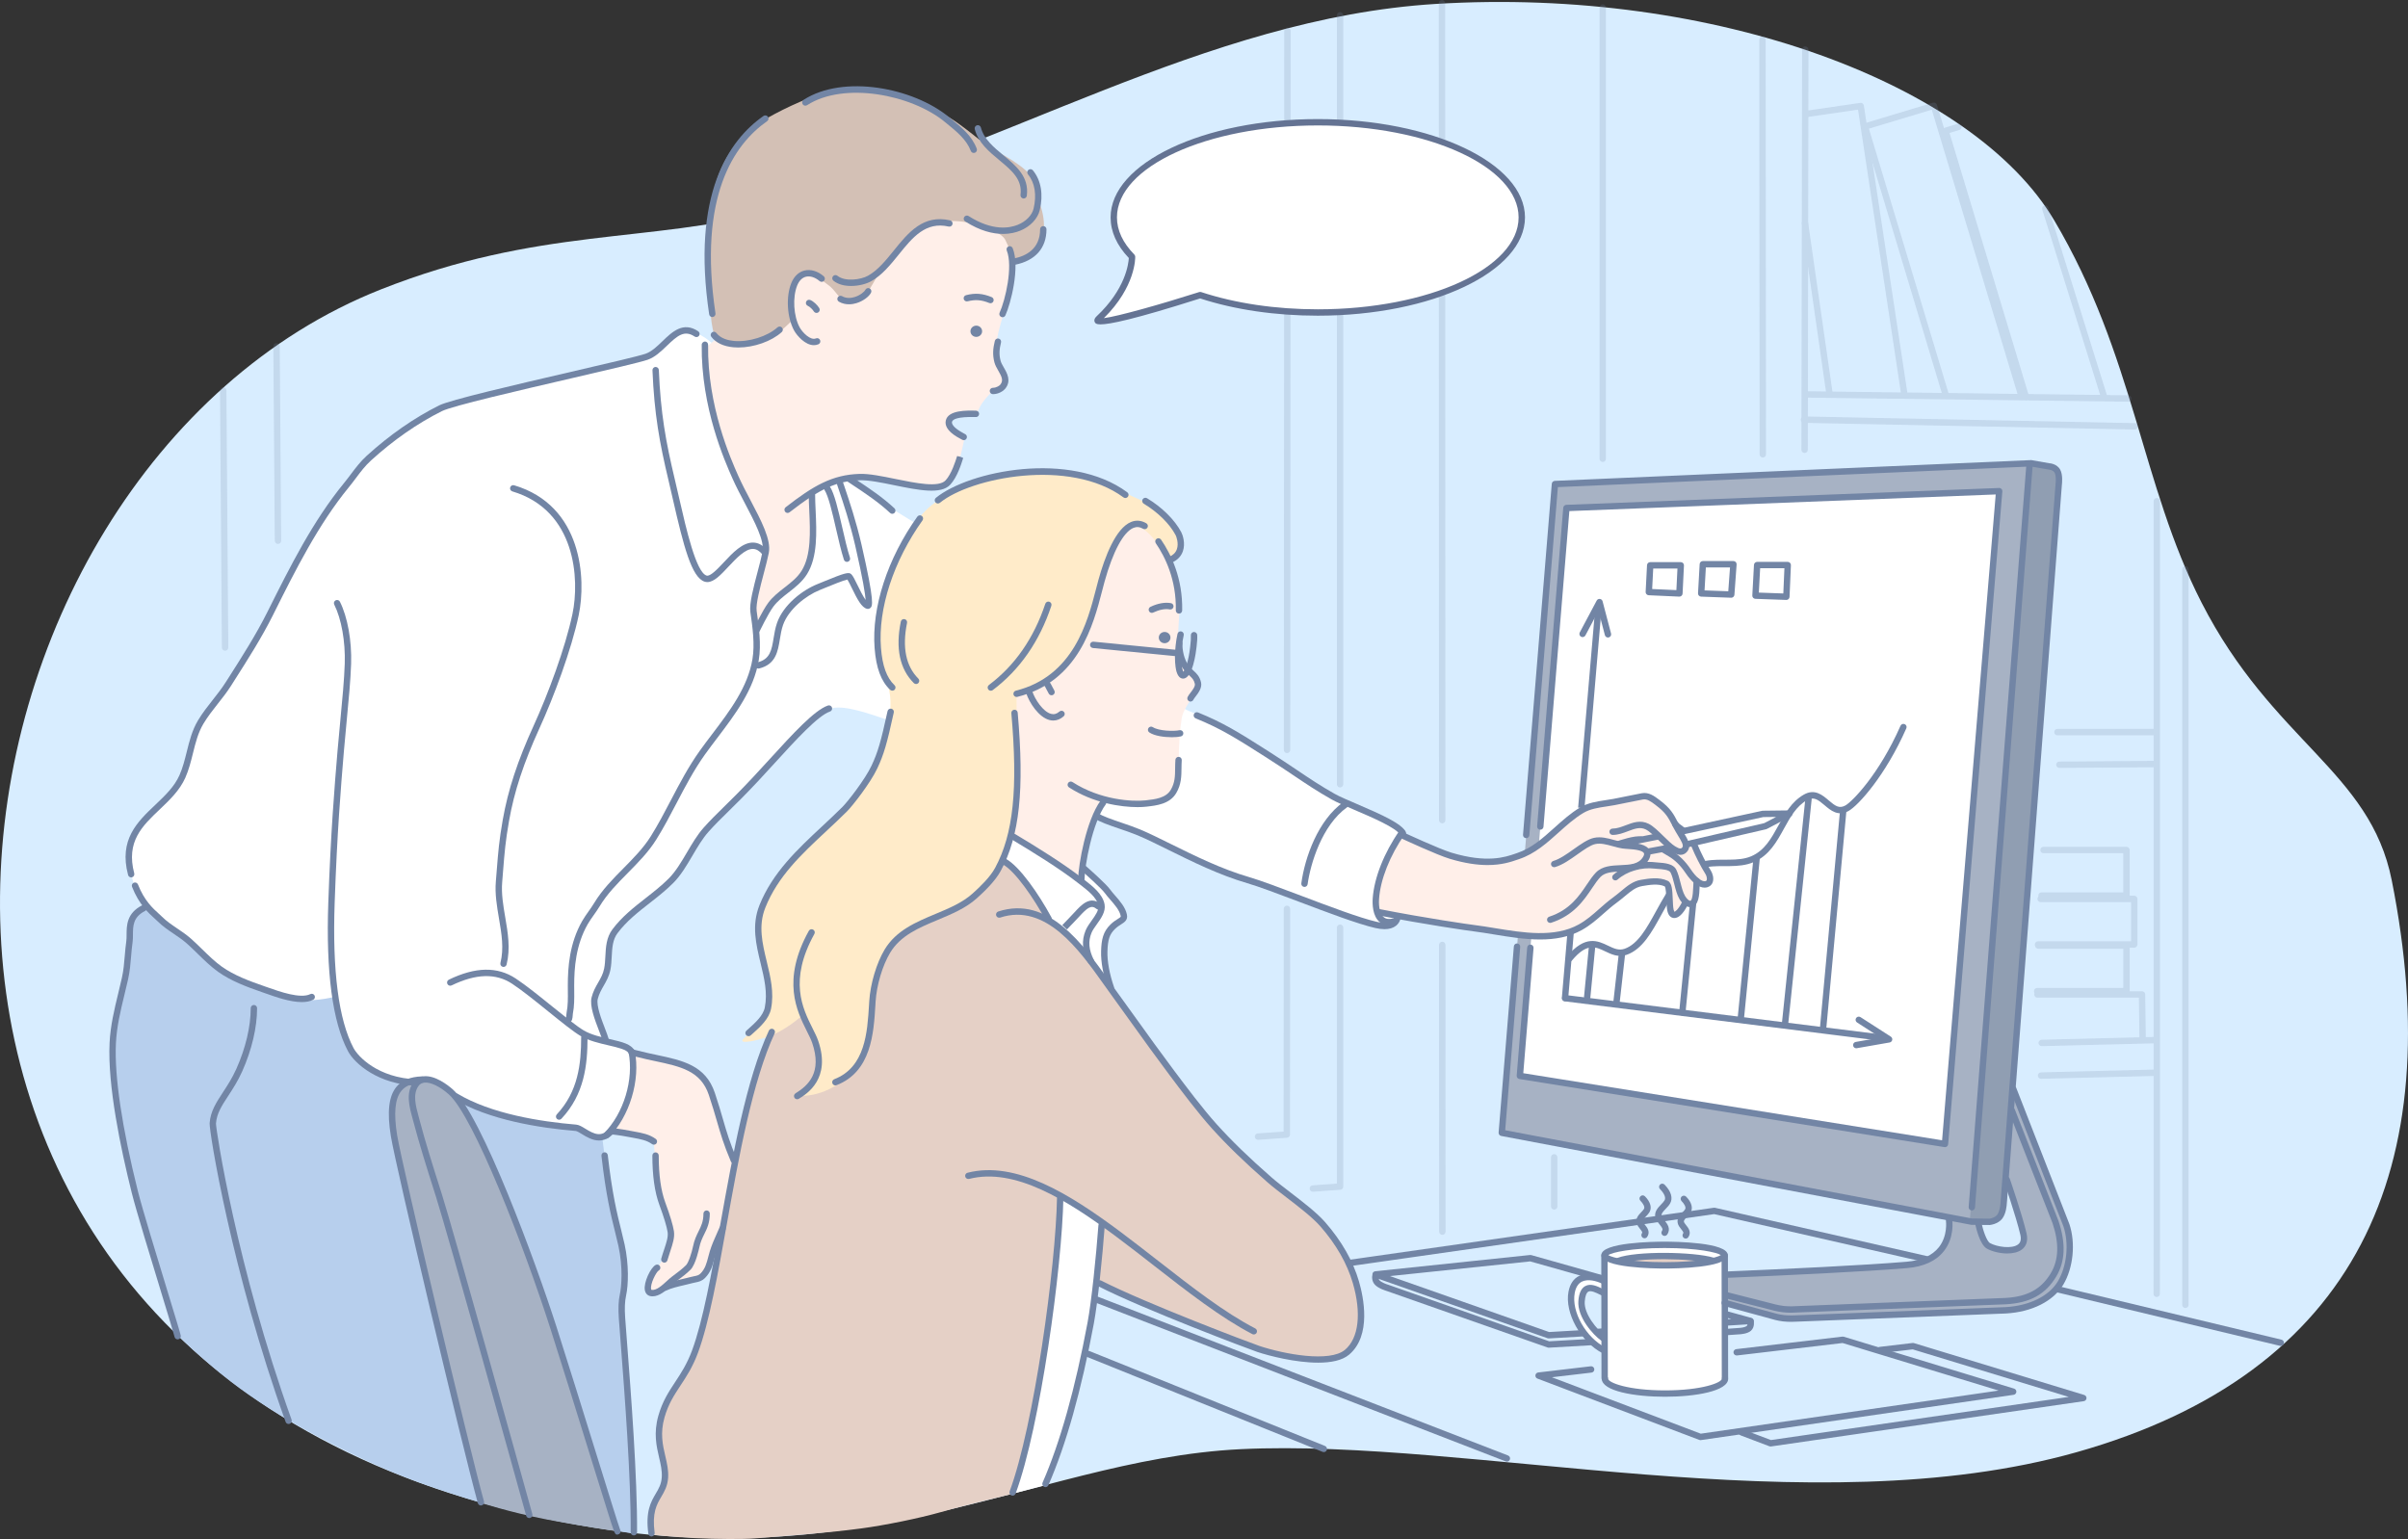 <?xml version="1.0" encoding="UTF-8"?><svg id="b" xmlns="http://www.w3.org/2000/svg" viewBox="0 0 450 287.643"><rect x="0" y="0" width="450" height="287.643" fill="#333333" stroke="none"/><defs><style>.d,.e{fill:#7285a5;}.f{fill:#647393;}.g{opacity:.2;}.h{fill:#a7b2c4;}.h,.i,.j,.e,.k,.l,.m,.n,.o,.p{fill-rule:evenodd;}.i{fill:#d3c0b5;}.j{fill:#d8edff;}.k{fill:#b7cfed;}.l{fill:#909eb2;}.m{fill:#ffefe9;}.n{fill:#ffebc9;}.o{fill:#fff;}.p{fill:#e5d0c6;}</style></defs><g id="c"><g><path class="j" d="M93.375,281.798C-40.322,246.779-14.516,87.982,71.184,54.09c29.518-11.673,49.911-8.571,73.302-14.686C186.767,28.351,225.184,3.394,268.307,.735c52.122-3.216,100.541,15.04,115.574,40.436,15.006,25.347,16.232,49.338,27.53,71.438,13.306,26.022,31.472,31.484,35.544,51.887,10.743,53.818-6.497,92.126-58.898,106.925-49.501,13.977-113.227-2.657-156.187-.57-40.23,1.957-73.843,27.88-138.496,10.948Z"/><g><path class="m" d="M141.415,117.575s-.686-3.877-.405-5.936c.284-2.059,2.918-7.724,1.765-11.18-2.24-6.719-7.678-15.287-9.394-22.156-1.032-4.125-1.751-13.164-1.751-13.164l2.4-1.939s7.883-4.649,9.624-6.098c6.836-5.7,12.854-11.9,21.157-15.456,3.712-1.592,7.837-1.827,11.784-2.156,2.983-.248,6.426-.272,9.122,1.266,2.296,1.313,2.974,1.982,3.368,4.14,.767,4.213-.239,7.319-.894,11.259-.197,1.18-1.086,3.714-1.608,5.925-.524,2.213-.443,4.195-.277,5.195,.297,1.782,2.551,3.462,1.184,5.283-.614,.821-2.138,.702-2.138,.702,0,0-.877,.811-1.653,1.856-.776,1.045-.934,2.03-1.448,2.323-1.312,.75-3.856-.34-4.672,1.294-.626,1.253,2.647,3.159,2.647,3.159,0,0-1.116,6.461-2.889,8.235-.848,.847-4.982,.802-6.062,.802-4.161,0-8.069-2.182-12.192-1.592-.575,.082-2.471,.178-3.946,.8-1.94,.819-3.474,2.198-3.474,2.198,0,0,.329,5.699,.37,7.354,.071,2.925-.166,5.268-1.696,7.35-1.668,2.268-3.068,3.31-5.49,5.326-1.504,1.256-3.431,5.211-3.431,5.211Z"/><path class="p" d="M187.655,160.754c3.182,1.478,8.173,11.149,8.173,11.149,0,0,6.48,4.604,9.939,10.141,1.06,1.698,3.073,4.801,4.361,6.322,2.219,2.625,5.264,7.541,7.493,10.174,5.004,5.916,5.214,6.904,10.138,12.815,2.571,3.085,8.178,7.898,11.201,10.543,1.488,1.303,5.891,4.792,5.891,4.792,0,0,3.328,3.049,5.516,6.105,1.88,2.623,3.887,8.389,4.189,11.12,.281,2.536-.483,7.875-3.119,9.193-6.728,3.366-11.973-.206-18.762-1.902-5.896-1.478-13.008-5.177-17.885-7.187-2.74-1.127-9.842-4.224-9.842-4.224,0,0-4.508-1.155-5.423-.698-.859,.43-1.072,1.329-1.466,2.119-1.263,2.522-2.459,8.741-2.459,8.741,0,0-1.362,10.136-2.409,14.332-1.114,4.452-4.057,14.934-4.057,14.934,0,0-8.428,2.001-13.278,3.386-4.078,1.164-10.614,2.486-14.845,3.048-6.801,.909-13.186,1.312-20.002,1.878-1.928,.161-7.081,.146-11.28-.063-4.439-.222-7.877-.642-7.877-.642,0,0,.313-.756,.101-.973-1.626-1.675,1.675-6.383,2.22-9.647,.535-3.206-1.432-5.663-1.135-8.953,.3-3.288,3.442-7.854,4.863-10.695,1.782-3.568,2.314-4.946,3.361-8.793,1.604-5.881,3.12-14.381,3.849-18.756,.732-4.377,1.959-8.38,2.263-11.449,.662-6.592,6.156-24.203,6.156-24.203,0,0,10.347-16,19.946-22.776,4.887-3.449,10.197-6.828,15.985-8.482,2.947-.844,5.224-2.726,8.193-1.35Z"/><path class="m" d="M117.934,196.758s1.825,.447-1.211,10.377c-.069,.233-2.773,3.51-2.483,4.376,0,0,2.683,.132,3.225,.403,1.311,.655,4.727,1.766,4.727,1.766,0,0,.43,5.915,.836,8.772,.207,1.437,2.4,8.153,2.4,8.153,0,0-.386,1.9-.826,3.219-.721,2.161-2.738,4.057-3.227,5.294-.488,1.235-.947,2.992,1.13,2.645,1.64-.275,3.375-1.905,3.375-1.905,0,0,4.109-.208,5.745-1.708,.788-.72,2.934-5.023,2.934-5.023,0,0,.551-2.538,1.159-6.183,.854-5.113,1.505-9.578,1.505-9.578,0,0-2.945-8.006-3.147-9.416-.344-2.402-1.708-6.356-3.872-7.656-2.681-1.607-12.268-3.535-12.268-3.535Z"/><path class="i" d="M133.484,62.585c-.482-1.452-.616-3.256-.758-4.747-.379-3.906-.849-7.563-.664-11.486,.443-9.573,1.771-18.198,10.484-23.773,2.354-1.507,8.24-4.378,10.919-4.934,4.609-.953,7.329-1.373,11.976-.3,2.555,.59,4.109,1.193,6.552,2.109,1.389,.52,3.997,1.691,5.253,2.408,2.361,1.349,7.551,5.687,7.551,5.687,0,0,5.761,2.69,7.819,5.265,1.263,1.581,1.484,4.638,1.484,4.638,0,0,.795,1.869,.963,3.908,.141,1.761-.294,3.63-.869,4.763-.842,1.655-3.055,2.256-4.615,2.701-.229,.065-.564-1.506-.564-1.506,0,0-.83-1.845-1.168-2.522-.338-.678-1.54-1.378-1.962-1.577-3.206-1.517-7.292-2.453-10.765-1.55-5.255,1.373-7.419,4.884-10.595,9.05-1.282,1.681-2.226,4.752-4.462,5.41-3.315,.976-3.174-1.471-5.541-3.048-.72-.482-2.506-2.171-3.505-1.923-3.144,.788-3.197,3.219-3.197,5.876,0,.38,.301,2.788,.301,2.788,0,0-2.504,2.437-3.202,2.786-2.941,1.469-4.482,2.104-7.645,1.733-1.133-.133-3.368-.497-3.789-1.756Z"/><path class="k" d="M27.407,169.318s-1.794,1.082-2.645,2.353c-.91,1.365-.752,5.915-.88,7.465-.501,5.992-2.94,12.293-2.795,18.31,.191,7.718,2.406,16.938,3.839,24.505,1.757,9.296,8.341,27.653,8.341,27.653,0,0,4.224,4.273,9.867,8.627,4.529,3.494,10.164,6.951,13.805,8.93,7.375,4.008,14.963,7.687,22.923,10.467,5.143,1.793,9.749,3.162,9.749,3.162,0,0,13.345,2.208,17.113,2.521,1.948,.162,8.948,2.858,8.948,2.858l2.571,.47s-.022-9.2-.044-14.175c-.028-5.612-.583-13.187-1.168-18.927-.29-2.835-.902-3.887-.837-6.661,.148-6.071,.739-4.477,.575-10.546-.062-2.354-1.697-8.2-2.383-11.465-.964-4.597-1.833-12.3-1.833-12.3,0,0-9.312-11.487-15.858-15.123-7.956-4.42-15.839-8.936-24.756-11.282-2.66-.699-5.441-.867-8.149-1.254-8.981-1.284-17.549-5.717-25.541-9.714-2.594-1.297-5.398-2.153-7.992-3.447-.779-.389-2.849-2.426-2.849-2.426Z"/><path class="o" d="M187.35,160.924s4.035,3.636,5.012,5.14c2.147,3.305,3.606,6.138,3.606,6.138,0,0,1.678,1.205,2.454,1.85,1.913,1.587,4.076,3.365,5.389,5.481,1.316,2.112,2.972,4.068,2.972,4.068l-.434-6.836s.569-2.368,1.166-3.07c.687-.803,2.637-.897,2.535-2.275-.036-.511-.551-1.436-.812-2.041-.996-2.32-6.943-7.316-6.943-7.316l-.409,2.373s-2.141-1.811-3.903-2.692c-1.611-.805-3.646-2.64-5.181-3.471-1.532-.828-3.764-2.068-3.764-2.068l-1.69,4.72Z"/><path class="o" d="M132.958,64.059s-3.299-3.123-6.094-1.94c-2.874,1.216-2.538,2.48-5.273,3.961-2.95,1.599-8.873,2.5-11.306,3.082-2.432,.582-9.745,2.293-13.101,3.17-7.769,2.025-15.679,3.62-22.362,8.338-7.772,5.487-11.419,10.547-16.19,18.723-2.164,3.707-4.949,8.462-6.785,12.338-1.618,3.415-5.271,10.524-7.675,14.013-2.46,3.568-4.948,5.604-6.842,8.969-1.904,3.386-1.591,8.425-4.282,12.122-2.778,3.817-6.208,5.495-7.999,9.074-1.58,3.161-1.186,4.829-.257,8.549,.797,3.18,2.741,4.78,4.91,7.145,1.802,1.965,3.672,2.65,5.619,4.273,2.385,1.987,4.223,4.146,6.858,5.847,3.466,2.236,7.83,3.845,11.796,4.857,3.834,.973,8.35-.233,8.35-.233l1.753,6.831s1.058,2.522,2.019,3.925c.965,1.4,3.494,2.999,4.51,3.583,3.014,1.72,6.454,1.04,9.737,2.132,7.43,2.479,12.877,5.935,20.619,7.484,1.244,.248,6.81,.445,6.81,.445,0,0,3.485,2.046,4.968,1.549,1.526-.511,1.965-2.073,2.913-3.256,1.504-1.882,2.003-4.88,2.606-7.167,.355-1.361,.552-3.568-.114-4.903-.803-1.604-5.022-2.531-5.022-2.531,0,0-2.413-3.956-1.927-7.355,.27-1.918,1.007-2.823,2.16-4.853,1.463-2.574-.107-5.51,1.154-7.529,2.432-3.891,7.171-6.349,10.955-10.141,2.476-2.481,4.071-6.371,5.977-8.7,3.532-4.317,8.026-8.401,11.071-11.405,2.022-1.992,5.323-5.955,8.028-8.669,1.614-1.619,2.444-2.769,4.922-3.411,2.482-.639,7.271,1.117,10.429,2.178,7.321,2.458,13.866,7.008,20.947,9.034,7.025,2.006,17.852,9.137,17.852,9.137,0,0,11.431,4.068,15.453,6.48,7.213,4.326,15.859,6.085,23.654,9.084,1.832,.705,6.054,2.103,7.86,2.853,2.385,.995,3.969,1.394,6.473,2.024,.163,.038,1.665-.247,2.812-.793,1.145-.544-2.481-4.414-1.98-5.924,1.05-3.152,3.527-10.817,3.527-10.817,0,0-2.184-1.542-3.068-2.072-2.201-1.32-4.636-1.934-6.905-3.071-8.252-4.124-14.68-8.282-22.154-13.718-2.437-1.773-7.862-3.501-10.428-5.009-1.11-.651-1.469-1.448-2.558-2.142-1.98-1.257-3.699-2.882-5.677-4.142-7.092-4.511-14.429-8.496-21.791-12.584-3.22-1.788-6.037-4.767-8.9-7.058-2.922-2.339-6.101-4.411-8.748-7.061-1.212-1.206-.842-.783-.842-.783,0,0-10.273-6.208-13.428-8.576-.39-.292-6.491,3.017-6.491,3.017,0,0,1.028,10.635-.781,13.969-2.057,3.791-6.065,5.648-6.065,5.648,0,0-2.11,4.102-3.076,5.054-2.4,2.365,1.537-15.905,1.537-15.905,0,0-4.758-12.144-6.149-13.533-1.643-1.642-3.614-8.598-4.505-14.708-.551-3.779-.382-8.067-.382-8.067l.878-.832Z"/><path class="m" d="M189.043,156.179s-1.187-4.673-1.553-7.601c-.558-4.466-1.73-9.374-.253-13.81,1.044-3.131,3.118-5.761,5.069-8.361,2.873-3.832,5.514-7.731,7.855-11.91,1.716-3.066,2.748-6.482,4.562-9.503,.936-1.562,2.41-4.129,4.052-5.069,1.224-.7,3.181-2.888,4.526-2.521,2.97,.808,5.352,5.809,5.947,8.546,.523,2.394,1.208,5.446,1.161,8.011-.044,2.478-.526,5.033,.046,7.335,.224,.899,.404,2.184,1.104,3.032,1.239,1.499,2.471,2.094,2.119,3.856-.45,2.244-2.505,3.842-2.867,6.204-.326,2.128-.483,4.715-.548,7.615-.055,2.545,.096,5.459-1.635,6.756-.595,.449-1.838,1.009-2.528,1.127-1.25,.207-3.337,.436-4.63,.374-1.868-.095-4.957-.703-4.957-.703,0,0-2.639,5.217-3.1,6.871-1.058,3.813-1.437,8.002-1.437,8.002,0,0-2.574-1.586-3.433-2.131-.859-.546-3.15-2.241-5.023-3.49-1.155-.772-4.478-2.629-4.478-2.629Z"/><path class="n" d="M189.967,129.648s7.214-1.741,10.063-6.371c1.462-2.371,3.606-6.514,4.264-9.139,1.088-4.341,3.138-11.651,6.124-15.064,3.01-3.442,7.767,5.434,7.767,5.434,0,0,1.685,.002,2.085-1.602,.281-1.123,.332-3.069-.393-4.074-.724-1.005-2.4-2.477-3.341-3.261-1.036-.863-2.052-1.532-3.322-2.075-.88-.376-3.761-1.747-3.761-1.747,0,0-5.728-2.344-9.637-3.322-8.486-2.121-17.438,.893-24.45,5.099-6.747,4.049-10.635,16.977-11.516,24.021-.469,3.732,.637,7.17,1.732,9.643,1.095,2.471,.92,5.105,.569,7.575-.181,1.259-1.135,4.669-1.629,5.826-2.71,6.321-1.701,4.608-6.152,9.945-1.033,1.238-7.354,7.333-8.585,8.319-2.505,2.001-6.118,8.278-7.743,10.987-2.546,4.236,2.011,11.227,1.492,15.88-.299,2.714-.026,2.419-1.253,4.872-.266,.53-2.258,2.563-3.37,3.61-1.112,1.046,2.816,.393,5.744-.904,2.927-1.298,5.583-3.785,5.583-3.785,0,0,1.232,2.561,1.704,4.689,.202,.917,1.235,2.999,1.148,4.964-.089,2.054-3.927,5.483-3.422,5.582,.955,.192,3.346-.202,5.359-1.218,3.681-1.855,5.259-4.342,6.526-6.613,1.267-2.274,1.427-10.873,2.397-14.551,.948-3.608,1.54-4.722,4.26-7.334,2.044-1.956,6.963-3.337,10.074-5.114,3.439-1.966,5.948-3.963,7.731-6.493,.891-1.263,1.64-1.93,2.155-4.249,.97-4.367,1.716-8.348,1.979-12.479,.262-4.128,0-6.152-.089-8.962-.088-2.814-.088-8.087-.088-8.087Z"/><path class="o" d="M198.06,223.53s.758,.896-2.072,22.588c-1.187,9.099-2.793,16.28-4.636,25.236-.345,1.675-1.954,7.781-1.954,7.781l5.978-1.547s3.362-9.178,4.81-14.175c1.449-4.995,4.351-17.043,5.205-26.419,.201-2.231,.768-8.614,.768-8.614l-8.099-4.85Z"/><path class="h" d="M89.795,280.856s-2.24-9.67-3.122-12.943c-1.764-6.549-4.554-17.916-6.536-26.648-1.662-7.303-4.116-16.59-5.021-21.637-.719-4.02-2.496-9.798-1.641-13.871,.217-1.033,2.909-4.33,4.596-4.144,6.954,.774,9.389,6.759,12.148,12.64,2.261,4.822,4.378,9.006,6.071,14.035,1.234,3.652,3.753,10.221,5.678,15.724,2.106,6.013,2.314,8.695,4.828,14.563,1.996,4.657,4.422,14.782,6.307,19.489,.373,.935,2.292,8.156,2.292,8.156,0,0-7.229-1.061-13.657-2.319-6.427-1.26-11.944-3.043-11.944-3.043Z"/><path class="h" d="M379.305,86.583l-86.714,3.872c-1.098,0-2.015-.103-2.015,.993l-9.913,119.77c0,1.093,22.634,4.954,23.731,4.954l59.885,11.307s.676,7.176-5.732,8.644c-5.178,1.189-11.719,1.287-19.362,1.519-7.945,.24-16.886,.589-16.886,.589l.217,5.173,10.689,3.127,40.522-1.456s4.239,.025,7.683-1.704c2.427-1.218,6.439-5.007,5.236-12.207-.773-4.617-2.325-7.394-4.275-12.206-2.865-7.072-6.228-15.46-6.228-15.46l8.551-113.417-.309-2.572-5.08-.928Zm-5.272,140.649c1.38-1.749,.994-5.673,.994-5.673,0,0,3.78,9.16,3.233,9.774-.036,.041-.767,1.795-.689,1.728-.618,.537-5.502,.4-6.041-.217-.541-.619-2.026-4.293-2.026-4.293,0,0,3.148,.433,4.529-1.318Z"/><path class="o" d="M292.688,95.15l80.821-3.278-10.344,121.585-79.094-12.578,8.617-105.73Z"/><path class="o" d="M304.267,232.907s3.707-.443,7.737-.317c4.026,.125,8.37,.82,8.37,.82,1.097,0,2.007,1.119,2.007,2.211v21.963c0,1.094-1.471,1.888-2.564,1.888l-6.714,.981-8.353-.335c-1.091,0-5.001-1.448-5.001-2.544l.041-22.512c0-1.093,3.383-2.154,4.478-2.154Z"/><path class="o" d="M299.594,238.938l.038,2.872s-1.533-1.173-2.671-1.042c-.853,.099-1.391,1.324-1.401,2.186-.011,.828,.69,3.391,1.49,4.655,1.133,1.784,2.485,2.209,2.485,2.209l.195,2.618s-1.492-.407-3.221-2.482c-1.726-2.074-2.899-5.351-2.987-6.979-.088-1.634,.817-3.166,.817-3.166,1.279-1.338,5.256-.871,5.256-.871Z"/><path class="p" d="M317.435,235.49c.239-.141-.874-.38-1.023-.412-1.103-.226-2.219-.251-3.337-.372-1.835-.196-3.603-.089-5.422,.157-.388,.052-.767-.006-1.158,.09-.564,.135-1.53,.218-1.951,.674-.322,.347,.865,.532,.931,.548,1.091,.253,2.293,.118,3.404,.091,1.236-.026,2.507-.187,3.736-.159,1.546,.039,3.466,.176,4.821-.617Z"/><path class="m" d="M261.797,155.951s-2.526,3.759-4.137,8.464c-.352,1.03-1.207,5.389,.095,6.129,0,0,7.913,1.514,11.063,2.184,5.203,1.11,11.746,1.741,17.771,2.26,3.039,.262,4.583-.044,7.562-1.145,2.161-.798,3.977-2.7,5.799-4.02,2.195-1.595,3.087-3.143,5.636-4.085,1.222-.452,5.295-1.69,6.118,.103,.46,1,.244,2.482,.567,3.544,.11,.365,.033,1.406,.467,1.566,1.018,.38,2.185-2.074,2.185-2.074,0,0,.655,.57,1.385-.163,.687-.687,.713-3.722,.713-3.722,0,0,2.752,.766,2.541-.309-.141-.709-.039-1.915-.958-3.059-.721-.89-2.026-3.964-2.026-3.964l-1.501,.031s-1.552-4.072-4.019-6.523c-1.5-1.489-2.549-2.364-3.971-2.296-2.673,.122-8.582,.953-10.993,2.301-3.697,2.069-5.75,4.973-9.453,7.044-1.557,.872-3.234,1.394-4.817,2.119-1.775,.815-6.395,.754-8.208,.344-4.572-1.025-11.819-4.731-11.819-4.731Z"/><path class="l" d="M379.312,86.483s2.974,.143,4.333,1.07c1.358,.921,1.101,2.622,1.101,2.622l-10.477,135.828s-.081,1.589-1.625,2.169c-1.544,.58-4.543,.157-4.543,.157l11.21-141.846Z"/></g><g class="g"><path class="d" d="M269.545,230.791c-.33,0-.596-.265-.596-.594l-.021-53.592c0-.328,.267-.594,.595-.594h0c.33,0,.596,.266,.596,.594l.018,53.592c.002,.329-.265,.594-.592,.594h0Z"/><path class="d" d="M269.516,153.885c-.328,0-.594-.265-.594-.594l-.046-152.697c-.002-.328,.263-.594,.595-.594,.326,0,.592,.266,.592,.594l.046,152.697c.002,.329-.264,.594-.594,.594Z"/><path class="d" d="M245.342,222.73c-.309,0-.569-.239-.591-.551-.025-.326,.221-.613,.551-.637l4.535-.325v-47.834c0-.33,.265-.593,.595-.593,.326,0,.592,.263,.592,.593v48.389c0,.311-.238,.57-.552,.593l-5.085,.366h-.044Z"/><path class="d" d="M250.431,147.173c-.33,0-.595-.267-.595-.595V2.854c0-.328,.265-.594,.595-.594,.326,0,.592,.267,.592,.594V146.578c0,.328-.266,.595-.592,.595Z"/><path class="d" d="M42.063,121.616c-.326,0-.592-.264-.594-.591l-.351-48.046c-.003-.33,.261-.598,.59-.6h.004c.327,0,.594,.265,.596,.591l.351,48.047c.003,.327-.262,.596-.591,.599h-.005Z"/><path class="d" d="M235.095,213.026c-.308,0-.57-.24-.592-.552-.023-.328,.223-.612,.55-.637l4.829-.344,.025-41.637c0-.326,.269-.593,.595-.593,.33,0,.595,.267,.595,.593l-.027,42.191c0,.313-.238,.572-.55,.594l-5.382,.386h-.043Z"/><path class="d" d="M240.52,140.753h0c-.329,0-.596-.266-.596-.594l.077-134.391c0-.33,.267-.594,.595-.594h0c.329,0,.596,.266,.594,.596l-.077,134.389c0,.331-.264,.594-.593,.594Z"/><path class="d" d="M51.951,101.659c-.33,0-.595-.263-.598-.592l-.271-36.344c0-.329,.262-.597,.591-.6,.295,.003,.598,.262,.6,.592l.271,36.344c.002,.329-.262,.596-.591,.6h-.002Z"/><path class="d" d="M408.401,244.468c-.327,0-.593-.266-.593-.593V106.392c0-.329,.266-.595,.593-.595,.329,0,.595,.266,.595,.595V243.875c0,.327-.266,.593-.595,.593Z"/><path class="d" d="M299.508,86.344c-.326,0-.593-.266-.593-.595V1.409c0-.328,.267-.595,.593-.595,.329,0,.595,.267,.595,.595V85.749c0,.329-.266,.595-.595,.595Z"/><path class="d" d="M290.445,226.075c-.326,0-.594-.264-.594-.594v-9.181c0-.329,.268-.596,.594-.596,.329,0,.595,.267,.595,.596v9.181c0,.33-.266,.594-.595,.594Z"/><path class="d" d="M329.425,85.505c-.328,0-.595-.264-.595-.593l-.06-77.48c0-.328,.268-.594,.597-.594h0c.328,0,.592,.267,.592,.594l.064,77.48c0,.329-.268,.593-.597,.593h0Z"/><path class="d" d="M337.239,84.658h0c-.329,0-.596-.267-.593-.594l.123-74.803c0-.328,.265-.594,.594-.594h0c.33,.001,.596,.268,.596,.597l-.124,74.802c0,.325-.267,.592-.596,.592Z"/><path class="d" d="M403.034,242.409h-.002c-.327,0-.592-.267-.59-.595l.023-11.512V93.673c0-.329,.266-.595,.595-.595,.326,0,.593,.266,.593,.595V230.302l-.021,11.514c0,.327-.268,.593-.597,.593Z"/><path class="d" d="M381.427,201.623c-.32,0-.587-.257-.595-.582-.009-.328,.253-.599,.579-.608l21.435-.537c.329-.006,.603,.251,.61,.58,.009,.329-.249,.603-.578,.611l-21.437,.537h-.014Z"/><path class="d" d="M398.941,80.275h-.011l-61.82-1.246c-.33-.008-.59-.281-.582-.609,.005-.328,.284-.574,.606-.583l61.82,1.247c.328,.009,.588,.28,.584,.609-.007,.323-.274,.582-.596,.582Z"/><path class="d" d="M355.904,74.461c-.288,0-.54-.21-.586-.506l-8.094-53.462-9.308,1.357c-.324,.048-.628-.177-.675-.502-.048-.324,.178-.627,.502-.675l9.893-1.442c.318-.053,.628,.173,.673,.497l8.186,54.047c.049,.327-.175,.628-.5,.678-.029,.007-.06,.007-.09,.007Z"/><path class="d" d="M341.862,73.975c-.291,0-.546-.212-.588-.511l-4.557-31.709c-.048-.327,.178-.628,.503-.676,.318-.047,.626,.181,.671,.505l4.559,31.712c.046,.324-.178,.624-.503,.67-.027,.006-.055,.008-.085,.008Z"/><path class="d" d="M377.806,74.723c-.258,0-.493-.166-.571-.423l-16.229-53.8-11.752,3.546,14.94,49.65c.093,.313-.083,.646-.396,.74-.319,.092-.646-.085-.741-.401l-15.113-50.216c-.096-.315,.082-.646,.396-.74l12.891-3.89c.151-.045,.313-.029,.451,.045,.141,.075,.245,.2,.29,.352l16.404,54.37c.094,.313-.084,.646-.401,.741-.056,.016-.112,.025-.169,.025Z"/><path class="d" d="M393.147,74.57c-.253,0-.488-.161-.566-.416l-10.929-34.99c-.099-.313,.079-.646,.391-.742,.318-.102,.647,.077,.746,.388l10.925,34.989c.099,.313-.076,.646-.391,.745-.06,.021-.118,.027-.178,.027Z"/><path class="d" d="M378.585,74.754c-.256,0-.491-.166-.569-.423l-15.01-49.712c-.045-.149-.029-.314,.046-.453,.075-.138,.203-.242,.353-.287l2.418-.73c.314-.095,.647,.084,.742,.398,.095,.315-.084,.646-.399,.742l-1.848,.555,14.837,49.145c.095,.316-.083,.645-.396,.742-.059,.015-.117,.024-.173,.024Z"/><path class="d" d="M397.733,75.074h-.008l-60.37-.766c-.329-.002-.591-.274-.587-.6,.004-.329,.288-.614,.602-.588l60.369,.764c.329,.005,.593,.275,.588,.603-.004,.327-.268,.586-.594,.586Z"/><path class="d" d="M381.55,195.523c-.322,0-.586-.255-.596-.578-.009-.329,.25-.601,.581-.611l21.434-.537c.338-.009,.602,.253,.611,.583,.007,.327-.253,.601-.583,.609l-21.435,.534h-.013Z"/><path class="d" d="M384.85,143.525c-.326,0-.592-.264-.596-.588-.001-.328,.264-.597,.592-.597l18.134-.135h.003c.325,0,.592,.263,.596,.59,.002,.33-.262,.596-.592,.598l-18.133,.132h-.005Z"/><path class="d" d="M384.484,137.43c-.326,0-.593-.268-.593-.596-.002-.329,.265-.595,.593-.597l18.133-.009h0c.329,0,.596,.267,.596,.595,0,.329-.267,.597-.596,.597l-18.133,.01h0Z"/><path class="d" d="M400.409,194.735c-.327,0-.593-.262-.595-.589l-.104-7.685h-18.965c-.326,0-.592-.267-.592-.596,0-.328,.266-.593,.592-.593h19.551c.324,0,.59,.262,.594,.587l.112,8.272c.005,.328-.26,.597-.586,.604h-.006Z"/><path class="d" d="M397.39,185.838h-16.696c-.327,0-.593-.266-.593-.595s.266-.595,.593-.595h16.102v-7.327h-15.884c-.329,0-.595-.265-.595-.594,0-.325,.266-.593,.595-.593h16.478c.327,0,.593,.268,.593,.593v8.516c0,.329-.266,.595-.593,.595Z"/><path class="d" d="M398.845,177.116h-17.986c-.329,0-.596-.268-.596-.594,0-.329,.267-.595,.596-.595h17.392v-7.326h-16.904c-.328,0-.595-.264-.595-.595,0-.328,.267-.594,.595-.594h17.499c.328,0,.593,.266,.593,.594v8.516c0,.327-.265,.594-.593,.594Z"/><path class="d" d="M397.39,167.976h-15.88c-.33,0-.596-.267-.596-.593,0-.329,.267-.596,.596-.596h15.285v-7.325h-14.904c-.329,0-.595-.266-.595-.595,0-.329,.266-.595,.595-.595h15.498c.327,0,.593,.267,.593,.595v8.516c0,.326-.266,.593-.593,.593Z"/></g><g><path class="d" d="M220.328,114.689h-.015c-.328-.006-.587-.279-.581-.606,.118-5.691-1.969-9.965-3.739-12.55-.186-.27-.117-.643,.153-.829,.273-.186,.64-.117,.828,.154,1.868,2.731,4.071,7.243,3.947,13.249-.006,.324-.273,.581-.595,.581Z"/><path class="d" d="M222.475,131.123c-.09,0-.181-.019-.266-.062-.295-.146-.412-.502-.268-.797,.132-.267,.339-.539,.562-.829,.399-.521,.891-1.168,.783-1.643-.175-.762-.524-1.078-1.044-1.558-.317-.293-.675-.623-1.045-1.105-1.06-1.387-1.474-3.472-1.411-4.926,.014-.326,.293-.57,.62-.568,.326,.014,.582,.291,.569,.619-.052,1.199,.29,3.009,1.167,4.152,.304,.396,.61,.678,.903,.949,.56,.515,1.139,1.047,1.399,2.168,.236,1.02-.477,1.952-.995,2.631-.185,.245-.361,.473-.443,.638-.103,.211-.315,.329-.531,.329Z"/><path class="d" d="M212.589,150.851c-3.12,0-8.293-.752-12.814-3.686-.276-.179-.354-.548-.175-.824,.177-.276,.546-.353,.823-.175,5.158,3.348,11.188,3.696,13.658,3.422l.122-.016c1.639-.185,3.681-.416,4.586-1.951,.793-1.347,.803-2.599,.816-4.044,.007-.512,.011-1.034,.052-1.574,.024-.327,.32-.568,.635-.548,.329,.023,.575,.309,.548,.636-.036,.512-.04,1.011-.045,1.497-.017,1.481-.029,3.014-.982,4.634-1.205,2.049-3.673,2.328-5.478,2.531l-.12,.015c-.441,.051-.994,.082-1.628,.082Z"/><path class="d" d="M218.965,137.786c-1.429,0-3.199-.24-4.178-.889-.276-.178-.352-.548-.17-.824,.182-.275,.55-.349,.825-.167,1.091,.721,3.953,.804,4.971,.57,.316-.071,.642,.127,.713,.449,.074,.319-.125,.64-.449,.712-.408,.095-1.02,.15-1.712,.15Z"/><path class="d" d="M215.251,114.543c-.225,0-.439-.124-.538-.341-.142-.298-.012-.651,.286-.79,1.397-.655,2.719-.888,3.825-.681,.325,.06,.534,.372,.475,.693-.064,.325-.374,.54-.697,.476-.857-.162-1.931,.039-3.099,.588-.081,.039-.166,.055-.252,.055Z"/><path class="d" d="M196.835,134.666c-.243,0-.49-.032-.736-.098-2.004-.539-3.73-3.232-4.316-4.974-.103-.313,.066-.647,.376-.756,.314-.103,.647,.066,.754,.376,.502,1.504,2.001,3.802,3.496,4.204,.562,.154,1.077,.011,1.575-.43,.248-.215,.625-.196,.842,.057,.217,.243,.192,.619-.054,.837-.591,.521-1.251,.785-1.937,.785Z"/><path class="d" d="M175.273,94.105c-.17,0-.343-.076-.459-.222-.21-.254-.17-.628,.083-.836,6.204-5.063,25.127-8.897,35.763-1.037,.263,.194,.319,.566,.122,.831-.191,.265-.565,.32-.829,.124-10.027-7.409-28.505-3.73-34.304,1.005-.11,.086-.242,.134-.377,.134Z"/><path class="d" d="M202.076,164.946h-.005c-.329-.006-.593-.274-.589-.602,.032-2.736,1.502-11.049,4.207-14.728,.194-.262,.569-.32,.831-.126,.266,.195,.32,.569,.127,.833-2.518,3.417-3.947,11.49-3.973,14.034-.005,.327-.273,.589-.598,.589Z"/><path class="d" d="M196.511,129.945c-.201,0-.4-.102-.51-.287-.143-.238-.269-.484-.394-.732-.162-.32-.313-.626-.505-.893-.19-.268-.13-.64,.139-.83,.264-.191,.638-.13,.827,.138,.248,.342,.428,.704,.603,1.05,.11,.222,.222,.443,.351,.652,.168,.283,.076,.647-.202,.817-.098,.058-.204,.084-.307,.084Z"/><path class="d" d="M152.095,64.514c-1.625,0-3.17-1.776-3.704-2.757-1.314-2.411-1.544-6.288-.524-8.829,.504-1.256,1.377-2.097,2.458-2.362,1.159-.289,2.477,.098,3.612,1.063,.251,.215,.282,.588,.069,.839s-.586,.283-.839,.07c-.839-.714-1.773-1.009-2.556-.817-.71,.174-1.277,.745-1.642,1.651-.886,2.211-.676,5.717,.468,7.815,.519,.952,2.023,2.492,3.036,2.062,.302-.132,.653,.011,.781,.313,.13,.3-.011,.652-.313,.781-.282,.12-.566,.171-.845,.171Z"/><path class="d" d="M152.596,58.483c-.202,0-.398-.1-.511-.283-.237-.388-.787-.898-1.113-1.029-.302-.122-.452-.469-.328-.773,.123-.306,.468-.455,.772-.331,.634,.254,1.354,.969,1.685,1.513,.17,.282,.082,.646-.198,.816-.098,.061-.203,.087-.308,.087Z"/><path class="d" d="M187.344,59.289c-.081,0-.166-.018-.244-.054-.299-.136-.432-.489-.298-.787,1.081-2.379,2.533-8.636,1.341-11.624-.121-.305,.027-.651,.331-.774,.305-.122,.652,.026,.774,.331,1.428,3.58-.395,10.437-1.359,12.559-.101,.218-.316,.35-.545,.35Z"/><path class="d" d="M185.568,73.668h-.02c-.329-.005-.593-.273-.592-.602,.003-.325,.27-.589,.596-.589,.005-.001,.012-.001,.016,0,.66,0,1.231-.425,1.333-.549,.672-.79,.307-1.519-.344-2.647-.284-.499-.581-1.013-.722-1.548-.39-1.485-.251-2.681,.078-4.018,.076-.317,.4-.517,.717-.436,.318,.078,.513,.401,.437,.721-.293,1.193-.409,2.184-.083,3.431,.101,.38,.345,.805,.604,1.255,.621,1.074,1.466,2.546,.222,4.011-.317,.378-1.206,.971-2.241,.971Z"/><path class="d" d="M147.187,95.866c-.177,0-.354-.078-.47-.23-.201-.26-.154-.633,.105-.834,5.159-4.013,8.71-6.079,13.804-6.232,1.815-.059,4.196,.434,6.727,.951,3.789,.775,8.083,1.652,9.359,.254,1.108-1.214,1.812-3.463,2.153-4.542l.584,.125,.553,.229c-.394,1.253-1.125,3.58-2.41,4.988-1.73,1.898-5.978,1.029-10.479,.112-2.457-.503-4.787-.976-6.451-.925-4.271,.127-7.456,1.579-13.11,5.977-.11,.087-.238,.127-.365,.127Z"/><path class="d" d="M185.099,56.676c-.073,0-.149-.013-.222-.042-1.487-.6-2.589-.684-4.054-.316-.319,.08-.641-.111-.723-.43-.08-.318,.112-.643,.433-.723,1.718-.435,3.062-.331,4.789,.365,.304,.122,.452,.469,.328,.773-.092,.233-.315,.372-.551,.372Z"/><path class="d" d="M278.011,161.679c-1.874,0-4.202-.299-7.108-1.175-2.365-.711-8.78-3.694-9.051-3.819-.298-.138-.427-.492-.288-.79,.139-.301,.492-.428,.791-.288,.063,.031,6.608,3.072,8.89,3.756,6.661,2.008,10.081,.829,11.916,.193l.358-.122c2.691-.896,4.769-2.76,6.968-4.734,1.491-1.339,3.031-2.722,4.779-3.771,1.48-.886,3.158-1.135,4.78-1.379,.484-.071,.964-.143,1.438-.231,.831-.156,1.655-.326,2.482-.498,.945-.198,1.89-.392,2.834-.564,1.327-.249,2.372,.549,3.211,1.181l.143,.105c2.067,1.551,2.632,2.65,3.413,4.17l.258,.5c.24,.458,.505,.893,.757,1.304,.784,1.291,1.528,2.509,.789,3.538-.444,.617-1.304,1.152-2.864,.193-.775-.466-1.586-1.263-2.451-2.108-.891-.869-1.811-1.771-2.48-2.105-1.077-.539-2.125-.143-3.341,.319-.902,.342-1.837,.696-2.878,.696-.328,0-.595-.268-.595-.595,0-.328,.267-.593,.595-.593,.823,0,1.618-.304,2.46-.62,1.352-.515,2.749-1.045,4.29-.27,.84,.418,1.826,1.385,2.78,2.32,.776,.758,1.577,1.544,2.17,1.897,.861,.532,1.147,.454,1.347,.172,.28-.39-.263-1.282-.84-2.225-.262-.431-.542-.89-.795-1.374l-.26-.506c-.761-1.481-1.222-2.377-3.066-3.758l-.144-.111c-.76-.569-1.476-1.116-2.285-.961-.938,.169-1.871,.362-2.804,.557-.832,.176-1.668,.348-2.506,.504-.486,.092-.983,.166-1.482,.24-1.508,.224-3.068,.457-4.342,1.222-1.652,.989-3.15,2.335-4.597,3.635-2.192,1.97-4.462,4.006-7.387,4.978l-.345,.119c-1.153,.396-2.884,.997-5.539,.997Z"/><path class="d" d="M262.188,156.358c-.213,0-.419-.116-.526-.319-.689-1.31-5.257-3.267-8.594-4.693-1.772-.758-3.303-1.415-4.229-1.938-2.683-1.515-4.705-2.876-7.048-4.45-1.508-1.012-3.216-2.16-5.372-3.531-5.658-3.606-8.357-5.28-12.985-7.169-.303-.125-.449-.472-.324-.775,.123-.305,.473-.449,.773-.325,4.725,1.927,7.455,3.619,13.177,7.264,2.166,1.383,3.881,2.534,5.394,3.548,2.417,1.626,4.328,2.906,6.972,4.4,.867,.49,2.44,1.167,4.11,1.88,4.856,2.079,8.359,3.673,9.181,5.237,.153,.29,.041,.648-.251,.803-.09,.045-.181,.067-.277,.067Z"/><path class="d" d="M289.699,172.491c-.249,0-.485-.158-.564-.411-.103-.311,.068-.646,.381-.748,3.82-1.246,5.595-3.88,7.019-6.002,.572-.848,1.113-1.647,1.713-2.262,1.188-1.218,2.91-1.296,4.578-1.371,1.827-.082,3.406-.152,4.235-1.554,.123-.213,.249-.503,.152-.689-.235-.437-1.308-.703-3.186-.795l-.175-.009c-.844-.043-1.683-.275-2.494-.499-1.143-.314-2.231-.611-3.25-.391-.893,.196-2.065,1.027-3.304,1.905-1.375,.978-2.799,1.987-4.202,2.394-.314,.091-.644-.092-.736-.407-.091-.314,.091-.644,.405-.736,1.206-.35,2.549-1.3,3.842-2.221,1.344-.951,2.61-1.847,3.741-2.094,1.31-.287,2.587,.065,3.819,.405,.786,.217,1.524,.418,2.241,.459l.17,.007c1.817,.087,3.583,.32,4.176,1.42,.199,.37,.333,.994-.178,1.854-1.154,1.96-3.307,2.054-5.205,2.14-1.502,.068-2.918,.131-3.779,1.011-.527,.543-1.012,1.265-1.577,2.099-1.528,2.273-3.431,5.096-7.64,6.468-.06,.021-.124,.029-.184,.029Z"/><path class="d" d="M287.818,175.59c-2.894,0-5.864-.489-8.644-.945-1.288-.212-2.506-.415-3.67-.558-1.1-.136-9.086-1.27-17.99-3.021-.323-.066-.536-.378-.471-.699,.062-.322,.378-.532,.696-.47,8.876,1.744,16.818,2.874,17.911,3.008,1.187,.147,2.417,.351,3.716,.564,5.224,.857,11.144,1.833,15.653-.68,1.469-.816,2.616-1.828,3.831-2.905,.799-.709,1.626-1.434,2.57-2.128,.538-.395,1.019-.795,1.474-1.17,1.216-1.017,2.263-1.889,3.75-2.143,1.455-.248,3.402-.58,5.011,.179,.821,.387,.874,1.736,.945,3.446,.031,.737,.06,1.498,.167,1.968,.069,.298,.157,.367,.157,.369,.086-.009,.646-.298,1.382-1.74,.148-.293,.508-.407,.799-.256,.293,.147,.408,.505,.258,.799-.844,1.655-1.762,2.471-2.606,2.368-.331-.037-.917-.26-1.149-1.273-.133-.576-.164-1.36-.195-2.188-.036-.819-.091-2.192-.314-2.45-1.224-.566-2.886-.282-4.222-.055-1.205,.203-2.094,.946-3.223,1.886-.472,.393-.971,.812-1.532,1.222-.899,.658-1.704,1.369-2.485,2.058-1.21,1.07-2.461,2.173-4.039,3.054-2.372,1.32-5.043,1.759-7.781,1.759Z"/><path class="d" d="M258.735,173.662c-.524,0-1.107-.074-1.748-.22-3.268-.759-8.849-2.869-14.244-4.91-3.848-1.452-7.482-2.828-9.675-3.468-5.25-1.532-10.295-4.032-14.747-6.233-2.093-1.037-4.07-2.015-5.723-2.706-.943-.396-2.158-.813-3.33-1.214-2.003-.686-3.897-1.334-4.703-1.95-.262-.2-.311-.574-.109-.835,.198-.259,.575-.309,.834-.108,.649,.497,2.537,1.144,4.363,1.768,1.191,.407,2.425,.83,3.402,1.24,1.69,.709,3.684,1.694,5.793,2.74,4.411,2.179,9.405,4.654,14.551,6.154,2.24,.653,5.896,2.039,9.766,3.5,5.108,1.932,10.899,4.126,14.088,4.861,1.333,.31,2.325,.247,2.874-.181,.459-.351,.48-.864,.482-.885,.009-.324,.269-.569,.602-.58,.326,.003,.586,.267,.586,.591-.002,.399-.196,1.224-.913,1.797-.538,.425-1.257,.64-2.148,.64Z"/><path class="d" d="M314.459,155.776c-.131,0-.265-.042-.373-.132-.218-.174-.393-.299-.551-.411-.304-.218-.565-.403-.886-.77-.218-.246-.193-.622,.053-.837,.245-.217,.62-.197,.839,.051,.23,.262,.411,.393,.687,.587,.172,.123,.364,.261,.604,.455,.256,.204,.295,.579,.091,.836-.119,.146-.291,.222-.464,.222Z"/><path class="d" d="M318.551,165.901c-1.103,0-2.37-.966-3.563-2.744-.929-1.385-1.98-2.423-3.121-3.088-.517-.301-1.375-.824-1.375-.824l.622-1.016c.001,.002,.842,.516,1.349,.811,1.3,.756,2.482,1.919,3.512,3.455,1.014,1.512,2.117,2.387,2.764,2.188,.129-.041,.174-.103,.203-.181,.11-.299-.049-.855-.207-1.101-.894-1.412-1.981-3.547-2.647-5.194-.122-.305,.024-.65,.33-.776,.3-.12,.649,.027,.776,.329,.638,1.589,1.687,3.647,2.545,5.003,.282,.446,.598,1.381,.32,2.147-.159,.445-.494,.759-.96,.907-.177,.055-.36,.084-.548,.084Z"/><path class="d" d="M302.484,158.356c-.24,0-.469-.149-.557-.391-.115-.308,.048-.651,.356-.763,.032-.011,3.255-1.144,4.554-.864,.32,.067,.526,.38,.46,.703-.067,.322-.388,.527-.7,.461-.642-.129-2.744,.394-3.909,.819-.064,.024-.135,.035-.204,.035Z"/><path class="d" d="M315.868,169.545c-1.09,0-1.896-1.308-1.988-1.462-.48-.811-.743-1.839-.993-2.837-.206-.812-.403-1.58-.699-2.178-.253-.521-1.633-.62-2.374-.671-.228-.018-.431-.033-.592-.051-2.465-.306-5.189,.505-6.95,2.058-.249,.217-.624,.193-.842-.054-.217-.246-.192-.621,.053-.839,2.008-1.765,5.098-2.691,7.883-2.347,.148,.02,.329,.032,.531,.047,1.117,.077,2.806,.199,3.361,1.333,.348,.71,.568,1.572,.781,2.409,.232,.915,.471,1.859,.867,2.522,.304,.517,.761,.919,.978,.881,.21-.019,.474-.514,.555-2.764,.015-.441,.027-.787,.071-1.036,.057-.326,.374-.534,.687-.482,.325,.056,.54,.365,.484,.689-.029,.165-.042,.508-.054,.871-.054,1.591-.136,3.768-1.632,3.907-.038,.003-.084,.003-.127,.003Z"/><path class="d" d="M308.002,159.76c-.282,0-.53-.202-.585-.489-.06-.322,.152-.633,.477-.693l4.107-.763c.317-.06,.633,.15,.693,.475,.061,.322-.154,.632-.476,.693l-4.106,.763c-.039,.01-.076,.015-.111,.015Z"/><path class="d" d="M315.303,158.382c-.272,0-.515-.187-.58-.463-.074-.317,.123-.638,.446-.712l14.525-3.36,2.221-1.162-2.395,.027-15.093,3.269c-.32,.074-.638-.133-.706-.457-.071-.321,.135-.638,.455-.706l15.148-3.281c.041-.009,.078-.014,.121-.014l4.939-.059h.004c.275,0,.512,.186,.58,.45,.067,.265-.058,.543-.303,.67l-4.487,2.353c-.044,.024-.093,.04-.141,.052l-14.603,3.377c-.044,.009-.089,.015-.133,.015Z"/><path class="d" d="M303.438,158.197c-.277,0-.526-.197-.584-.478-.063-.322,.146-.636,.47-.701l6.463-1.285c.322-.065,.635,.146,.701,.466,.063,.323-.148,.638-.471,.702l-6.463,1.286c-.038,.008-.077,.011-.117,.011Z"/><path class="d" d="M137.124,217.436c-.23,0-.451-.136-.548-.365-1.336-3.153-1.919-5.171-2.598-7.508-.399-1.376-.85-2.931-1.516-4.918-1.513-4.51-5.27-5.309-10.029-6.324-.498-.105-1.008-.214-1.523-.328-.488-.108-2.887-.693-2.887-.693l.282-1.154s2.376,.578,2.862,.687c.512,.114,1.018,.22,1.515,.325,4.926,1.047,9.179,1.953,10.908,7.109,.671,2.007,1.128,3.578,1.528,4.963,.667,2.299,1.245,4.288,2.554,7.378,.127,.303-.013,.653-.316,.781-.076,.031-.154,.046-.233,.046Z"/><path class="d" d="M118.008,197.232c-.239,0-.463-.143-.555-.38-.259-.671-2.02-1.081-3.724-1.475-1.744-.405-3.719-.86-5.266-1.776-1.34-.791-3.581-2.604-5.953-4.518-2.411-1.95-4.901-3.962-6.805-5.218-3.04-2.003-6.741-1.901-11.309,.307-.296,.146-.651,.02-.792-.277-.146-.295-.021-.654,.274-.795,4.979-2.409,9.061-2.479,12.483-.226,1.952,1.285,4.464,3.317,6.895,5.282,2.342,1.888,4.547,3.672,5.812,4.42,1.39,.824,3.272,1.258,4.93,1.642,2.279,.528,4.077,.945,4.566,2.207,.118,.307-.035,.649-.34,.77-.072,.026-.144,.037-.215,.037Z"/><path class="d" d="M122.197,213.941c-.12,0-.24-.035-.348-.112-.978-.707-2.138-.919-3.484-1.166-.258-.045-.52-.094-.784-.146-1.793-.352-3.283-.497-3.299-.497-.329-.029-.569-.323-.537-.648,.032-.327,.325-.566,.649-.535,.063,.005,1.563,.151,3.414,.514,.26,.053,.517,.097,.771,.144,1.425,.256,2.773,.503,3.968,1.369,.267,.192,.327,.566,.134,.83-.116,.161-.298,.246-.483,.246Z"/><path class="d" d="M111.943,213.159c-1.248,0-2.371-.691-3.18-1.186-.459-.281-.934-.576-1.184-.595-6.78-.564-16.227-2.057-22.716-5.958-.283-.17-.372-.537-.204-.819,.17-.28,.534-.371,.816-.205,6.29,3.788,15.547,5.242,22.203,5.797,.535,.045,1.079,.379,1.707,.765,1.667,1.025,2.961,1.629,4.439,.047,.224-.24,.599-.252,.838-.026,.242,.221,.253,.599,.032,.838-.931,.999-1.873,1.341-2.751,1.341Z"/><path class="d" d="M189.974,130.26c-.267,0-.507-.179-.575-.451-.078-.317,.117-.641,.433-.722,10.777-2.692,13.409-12.884,14.982-18.97,.163-.63,.314-1.216,.462-1.75,1.191-4.285,3.214-9.638,6.098-10.813,.945-.384,1.9-.302,2.839,.244,.287,.167,.38,.531,.218,.813-.167,.284-.531,.381-.815,.215-.611-.354-1.199-.412-1.792-.17-1.875,.763-3.843,4.417-5.4,10.03-.149,.526-.296,1.106-.457,1.729-1.639,6.343-4.383,16.963-15.845,19.83-.048,.012-.096,.016-.146,.016Z"/><path class="d" d="M218.727,105.218c-.227,0-.449-.136-.545-.359-.129-.302,.01-.652,.312-.784,.739-.32,1.206-.783,1.433-1.42,.385-1.097-.082-2.357-.229-2.635-1.111-2.11-3.338-4.308-5.96-5.881-.279-.168-.371-.536-.201-.816,.168-.285,.534-.371,.814-.205,2.8,1.68,5.192,4.053,6.399,6.347,.262,.494,.822,2.099,.298,3.582-.337,.956-1.04,1.667-2.083,2.119-.077,.034-.155,.05-.237,.05Z"/><path class="d" d="M121.749,287.167c-.294,0-.549-.218-.59-.518-.556-4.18,.48-5.945,1.396-7.5,.556-.943,1.035-1.757,1.116-3.064,.074-1.211-.201-2.403-.497-3.666-.497-2.14-1.059-4.561-.146-7.803,.768-2.709,1.926-4.464,3.149-6.32,1.081-1.64,2.2-3.339,3.138-5.86,2.061-5.547,3.661-14.48,5.354-23.933,2.256-12.579,4.811-26.84,9.022-35.891,.137-.295,.494-.425,.789-.284,.297,.135,.428,.491,.289,.786-4.145,8.913-6.688,23.09-8.928,35.601-1.705,9.508-3.314,18.486-5.411,24.135-.983,2.651-2.139,4.405-3.261,6.103-1.17,1.778-2.279,3.453-2.994,5.989-.832,2.943-.329,5.112,.157,7.203,.315,1.354,.612,2.628,.528,4.013-.101,1.591-.699,2.61-1.28,3.594-.858,1.46-1.744,2.966-1.241,6.741,.042,.325-.185,.625-.512,.668-.025,.004-.051,.006-.077,.006Z"/><path class="d" d="M166.755,129.084c-.147,0-.295-.051-.409-.159-1.694-1.595-2.616-4.07-2.902-7.791-.583-7.569,2.403-16.759,7.984-24.573,.191-.268,.564-.329,.829-.137,.271,.19,.331,.564,.141,.828-5.425,7.597-8.33,16.49-7.768,23.793,.261,3.405,1.067,5.633,2.53,7.016,.242,.224,.253,.599,.028,.838-.117,.125-.275,.187-.433,.187Z"/><path class="d" d="M185.163,129.095c-.182,0-.358-.08-.476-.236-.195-.262-.144-.633,.118-.833,4.849-3.635,8.394-8.744,10.54-15.184,.106-.311,.446-.479,.752-.376,.311,.103,.481,.441,.379,.751-2.225,6.674-5.911,11.979-10.955,15.763-.11,.08-.236,.115-.358,.115Z"/><path class="d" d="M156.112,202.863c-.24,0-.463-.146-.555-.381-.119-.308,.034-.65,.341-.772,5.796-2.241,6.19-8.732,6.505-13.943l.038-.622c.203-3.261,1.358-7.147,2.874-9.672,2.148-3.581,5.881-5.141,9.493-6.652,2.592-1.083,5.042-2.108,6.944-3.821,1.356-1.216,3.27-3.046,4.214-4.797,3.404-6.32,4.282-14.694,3.031-28.908-.027-.328,.215-.618,.542-.645,.339-.029,.615,.213,.644,.54,1.273,14.463,.356,23.033-3.169,29.577-1.032,1.915-3.041,3.84-4.465,5.12-2.052,1.849-4.713,2.957-7.282,4.033-3.592,1.502-6.985,2.918-8.931,6.164-1.426,2.377-2.514,6.046-2.709,9.135l-.035,.622c-.319,5.258-.757,12.461-7.264,14.979-.072,.029-.144,.042-.215,.042Z"/><path class="d" d="M139.889,193.666c-.161,0-.322-.065-.44-.195-.222-.244-.203-.618,.043-.842l.421-.376c1.206-1.079,2.705-2.422,3.009-3.948,.552-2.752-.098-5.441-.785-8.287-.845-3.484-1.714-7.085-.215-10.828,2.44-6.101,7.137-10.482,11.68-14.719,1.276-1.192,2.596-2.419,3.847-3.669,.98-.984,4.208-5.115,5.417-7.691,1.175-2.5,1.735-4.407,2.999-10.2,.072-.322,.39-.523,.71-.454,.32,.066,.523,.385,.454,.707-1.289,5.902-1.865,7.855-3.084,10.452-1.288,2.739-4.599,6.972-5.654,8.027-1.266,1.264-2.593,2.501-3.875,3.697-4.653,4.34-9.046,8.438-11.389,14.29-1.356,3.392-.569,6.655,.266,10.108,.69,2.846,1.399,5.789,.797,8.8-.383,1.915-2.048,3.405-3.382,4.601l-.419,.372c-.112,.103-.255,.155-.399,.155Z"/><path class="d" d="M148.973,205.448c-.203,0-.397-.099-.508-.281-.172-.278-.085-.644,.193-.819,2.446-1.503,5.008-3.939,3.118-9.441-.218-.634-.573-1.345-.985-2.167-1.891-3.791-4.756-9.521,.358-18.76,.157-.291,.518-.395,.808-.233,.286,.158,.392,.521,.232,.805-4.809,8.696-2.222,13.875-.334,17.654,.432,.862,.804,1.608,1.046,2.312,2.444,7.109-2.118,9.922-3.617,10.844-.096,.06-.206,.086-.31,.086Z"/><path class="d" d="M171.195,127.846c-.15,0-.302-.06-.419-.174-2.634-2.634-3.454-6.501-2.434-11.492,.063-.325,.376-.531,.701-.466,.32,.065,.53,.378,.463,.704-.931,4.573-.221,8.076,2.11,10.412,.233,.233,.233,.609,0,.842-.114,.115-.266,.174-.421,.174Z"/><path class="d" d="M195.373,277.949c-.08,0-.16-.018-.237-.052-.302-.132-.438-.481-.308-.784,3.274-7.479,6.104-17.557,8.416-29.955,.731-3.92,1.59-12.298,2.028-18.186,.021-.329,.304-.564,.636-.55,.328,.025,.575,.309,.547,.635-.438,5.921-1.302,14.354-2.043,18.32-2.327,12.486-5.185,22.653-8.493,30.213-.098,.223-.318,.358-.546,.358Z"/><path class="d" d="M246.324,254.683c-4.193,0-9.098-1.25-11.362-2.004-1.488-.497-21.277-7.969-29.728-12.282-.294-.15-.41-.508-.264-.8,.153-.295,.51-.411,.802-.261,8.405,4.288,28.085,11.718,29.564,12.215,4.68,1.557,13.163,3.132,16.016,.725,2.559-2.159,3.105-6.818,1.462-12.462-1.065-3.652-3.104-7.215-6.057-10.594-1.489-1.699-4.054-3.666-6.321-5.405-1.348-1.034-2.621-2.011-3.619-2.883-4.227-3.7-7.518-6.894-10.352-10.042-2.651-2.946-5.723-7.043-7.965-10.035-2.545-3.395-4.712-6.412-7.003-9.605-1.259-1.752-2.541-3.541-3.923-5.445-.421-.578-.858-1.188-1.307-1.826-4.577-6.441-10.841-15.263-19.356-12.483-.311,.103-.647-.069-.75-.38-.101-.313,.07-.649,.38-.753,9.348-3.052,15.905,6.186,20.694,12.928,.449,.634,.88,1.244,1.299,1.817,1.387,1.903,2.669,3.692,3.927,5.448,2.291,3.19,4.452,6.202,6.989,9.585,2.23,2.972,5.286,7.047,7.899,9.954,2.804,3.114,6.059,6.275,10.252,9.942,.969,.848,2.227,1.814,3.56,2.836,2.421,1.858,4.923,3.777,6.49,5.565,3.068,3.509,5.193,7.225,6.305,11.042,.855,2.934,2.388,10.142-1.837,13.705-1.308,1.106-3.438,1.5-5.794,1.5Z"/><path class="d" d="M234.307,249.41c-.093,0-.186-.019-.275-.066-5.88-3.049-12.22-7.993-18.351-12.772-2.3-1.797-4.68-3.652-7.02-5.396-9.269-6.914-19.02-13.009-27.555-10.836-.313,.079-.642-.112-.725-.429-.079-.32,.112-.646,.429-.723,9.018-2.305,19.058,3.944,28.563,11.034,2.35,1.751,4.733,3.614,7.041,5.413,6.369,4.966,12.385,9.656,18.167,12.653,.291,.152,.406,.51,.256,.804-.108,.202-.315,.319-.529,.319Z"/><path class="d" d="M203.889,180.285c-.216,0-.427-.119-.532-.329-1.121-2.224-1.271-4.154-.474-6.069,.26-.625,.701-1.243,1.126-1.838,.682-.952,1.387-1.937,1.242-2.803-.247-1.474-2.006-2.835-3.292-3.83l-.401-.309c-3.462-2.727-8.76-5.979-12.44-8.187-.282-.172-.373-.535-.204-.816,.17-.281,.534-.371,.814-.204,3.711,2.225,9.048,5.506,12.565,8.268l.395,.306c1.44,1.115,3.414,2.641,3.736,4.578,.225,1.349-.664,2.593-1.448,3.688-.405,.568-.79,1.101-.995,1.6-.655,1.575-.516,3.186,.438,5.079,.15,.294,.029,.652-.263,.799-.085,.043-.178,.066-.268,.066Z"/><path class="d" d="M199.385,173.719l-.868-.809s.893-.957,1.411-1.475c.287-.287,.566-.593,.84-.89,1.317-1.432,2.952-3.214,4.916-1.581,.253,.21,.285,.586,.074,.839-.209,.252-.583,.286-.837,.077-.992-.829-1.724-.225-3.276,1.467-.285,.313-.578,.628-.877,.931-.508,.506-1.384,1.44-1.384,1.44Z"/><path class="d" d="M195.974,172.35c-.21,0-.414-.113-.523-.313-2.245-4.142-5.713-9.184-8.017-10.462-.287-.162-.39-.523-.23-.81,.158-.284,.521-.391,.807-.231,2.526,1.403,6.083,6.503,8.486,10.937,.156,.289,.05,.649-.238,.808-.09,.046-.19,.07-.286,.07Z"/><path class="d" d="M207.609,185.232c-.246,0-.476-.156-.564-.402-.871-2.517-1.336-5.085-1.276-7.05,.065-2.187,.365-3.632,1.757-4.994,.506-.495,.976-.792,1.356-1.03,.592-.371,.586-.401,.55-.577-.204-1.029-1.124-2.084-1.934-3.013-.385-.441-.747-.857-1.041-1.267-.551-.773-3.263-3.223-4.262-4.099-.245-.217-.272-.594-.054-.84,.217-.248,.595-.27,.841-.053,.378,.331,3.712,3.274,4.444,4.301,.262,.364,.604,.758,.969,1.177,.909,1.04,1.939,2.222,2.202,3.561,.205,1.007-.478,1.436-1.081,1.815-.348,.222-.743,.471-1.158,.876-1.006,.985-1.33,1.962-1.4,4.182-.054,1.825,.387,4.236,1.212,6.622,.108,.311-.058,.651-.366,.757-.066,.024-.133,.035-.195,.035Z"/><path class="e" d="M218.732,119.162c0-.58-.491-1.049-1.093-1.049-.601,0-1.087,.469-1.087,1.049,0,.581,.486,1.054,1.087,1.054,.602,0,1.093-.472,1.093-1.054Z"/><path class="e" d="M183.536,61.911c0-.578-.488-1.049-1.089-1.049-.605,0-1.091,.47-1.091,1.049,0,.583,.486,1.053,1.091,1.053,.601,0,1.089-.471,1.089-1.053Z"/><path class="d" d="M221.106,126.827c-.033,0-.07,0-.104-.004-1.021-.11-1.244-1.667-1.316-2.18-.154-1.086-.152-2.498,.009-3.975,.08-.77,.201-1.513,.353-2.201,.072-.323,.39-.526,.71-.454,.319,.069,.524,.389,.452,.71-.144,.648-.256,1.347-.334,2.071-.282,2.615,.004,4.268,.262,4.758,.357-.424,.985-1.981,1.268-4.592l.036-.343c.087-.781,.133-1.208,.105-1.882-.016-.329,.239-.607,.567-.62,.328,.002,.606,.239,.621,.568,.032,.763-.023,1.251-.108,2.064l-.04,.337c-.065,.598-.668,5.743-2.479,5.743Zm.121-1.153h0Z"/><path class="d" d="M219.744,122.637c-.021,0-.039,0-.059-.002l-15.446-1.519c-.329-.035-.566-.323-.534-.652,.031-.326,.32-.565,.649-.532l15.447,1.519c.327,.032,.565,.322,.534,.649-.03,.309-.289,.537-.591,.537Z"/><path class="d" d="M166.746,96.034c-.146,0-.291-.053-.405-.161-2.164-2.021-4.547-3.602-7.069-5.276l-.828-.552c-.276-.181-.349-.551-.166-.826,.182-.27,.55-.345,.824-.164l.83,.551c2.449,1.627,4.982,3.308,7.222,5.397,.24,.225,.252,.6,.027,.842-.117,.125-.273,.188-.434,.188Z"/><path class="d" d="M24.511,163.983c-.265,0-.505-.177-.575-.444-1.756-6.623,1.726-9.928,5.095-13.124,1.826-1.737,3.553-3.375,4.51-5.534,.616-1.384,.992-2.902,1.359-4.369,.492-1.986,1-4.037,2.106-5.879,.842-1.4,1.819-2.639,2.766-3.84,.814-1.033,1.659-2.102,2.388-3.249l.643-1.006c2.488-3.904,5.058-7.939,7.152-12.126l.122-.244c4.116-8.233,8.376-16.751,14.207-23.879,.439-.535,.851-1.083,1.262-1.627,.891-1.186,1.813-2.413,2.98-3.473,4.3-3.91,8.852-7.079,13.534-9.419,2.066-1.034,14.115-3.829,24.745-6.296,6.702-1.555,12.492-2.898,13.824-3.357,1.139-.391,2.176-1.391,3.18-2.358,1.813-1.746,3.867-3.727,6.672-1.842,.27,.184,.344,.553,.161,.827-.184,.272-.553,.342-.826,.161-1.909-1.285-3.213-.186-5.183,1.713-1.096,1.055-2.229,2.148-3.618,2.626-1.388,.476-7.206,1.827-13.941,3.391-10.041,2.329-22.543,5.23-24.483,6.201-4.584,2.291-9.049,5.398-13.266,9.233-1.085,.986-1.933,2.112-2.83,3.308-.419,.559-.842,1.119-1.291,1.667-5.747,7.026-9.977,15.482-14.063,23.657l-.12,.244c-2.122,4.242-4.711,8.303-7.217,12.231l-.638,1.009c-.762,1.195-1.626,2.29-2.46,3.345-.925,1.171-1.878,2.38-2.679,3.716-1.014,1.69-1.48,3.567-1.972,5.552-.376,1.518-.768,3.09-1.426,4.57-1.054,2.37-2.949,4.17-4.779,5.911-3.261,3.092-6.338,6.016-4.762,11.954,.082,.318-.108,.645-.423,.73-.052,.013-.103,.021-.152,.021Z"/><path class="d" d="M113.15,194.847c-.258,0-.497-.17-.572-.432-.123-.436-.361-1.049-.633-1.764-.797-2.072-1.786-4.65-1.391-6.23,.278-1.117,.761-1.96,1.224-2.772,.475-.824,.923-1.605,1.126-2.635,.141-.702,.182-1.461,.224-2.265,.089-1.739,.184-3.536,1.32-5.051,1.775-2.37,4.037-4.139,6.226-5.851,1.452-1.137,2.954-2.311,4.289-3.645,1.319-1.321,2.387-3.141,3.421-4.899,.948-1.61,1.923-3.27,3.115-4.613,1.204-1.351,2.305-2.435,3.697-3.801,1.424-1.397,3.192-3.131,5.591-5.696,1.006-1.072,2.041-2.207,3.072-3.337,4.288-4.7,8.338-9.137,10.866-9.995,.309-.105,.649,.062,.754,.372,.106,.311-.062,.649-.374,.754-2.238,.759-6.369,5.29-10.366,9.67-1.035,1.135-2.075,2.272-3.083,3.351-2.415,2.58-4.193,4.325-5.624,5.73-1.379,1.353-2.466,2.42-3.641,3.742-1.117,1.256-2.063,2.868-2.979,4.425-1.072,1.824-2.179,3.711-3.608,5.139-1.385,1.383-2.916,2.583-4.395,3.74-2.226,1.741-4.328,3.385-6.009,5.628-.917,1.223-.998,2.767-1.083,4.402-.043,.808-.086,1.645-.244,2.433-.244,1.219-.761,2.121-1.26,2.992-.443,.778-.864,1.514-1.105,2.47-.304,1.215,.69,3.805,1.347,5.518,.284,.739,.53,1.376,.667,1.862,.092,.317-.092,.646-.409,.736-.054,.017-.108,.023-.163,.023Z"/><path class="d" d="M94.099,180.72c-.05,0-.099-.005-.146-.019-.319-.078-.513-.4-.433-.721,.681-2.727,.218-5.451-.275-8.336-.383-2.242-.776-4.559-.584-6.88l.176-2.178c.264-3.319,.438-5.512,1.117-9.364,.987-5.588,2.771-11.025,5.787-17.627,2.636-5.772,5.899-14.464,7.246-20.875,1.333-6.358,.7-19.323-11.245-22.88-.314-.095-.493-.427-.401-.741,.094-.315,.428-.494,.741-.4,12.777,3.805,13.481,17.537,12.069,24.262-1.365,6.501-4.665,15.297-7.327,21.129-2.971,6.507-4.731,11.854-5.696,17.341-.67,3.794-.843,5.964-1.104,9.249l-.175,2.183c-.184,2.171,.199,4.414,.569,6.579,.492,2.88,.998,5.856,.256,8.827-.069,.271-.31,.451-.575,.451Z"/><path class="d" d="M77.835,202.925h-.023c-7.017-.264-11.496-4.024-12.797-6.485-2.882-5.467-4.118-14.797-3.664-27.732,.46-13.189,1.161-21.604,1.725-28.367,.156-1.875,.342-3.804,.526-5.711,.372-3.889,.724-7.564,.824-10.6,.134-4.118-.618-8.343-1.962-11.032-.149-.296-.031-.652,.263-.799,.298-.147,.652-.028,.799,.267,1.428,2.853,2.229,7.3,2.089,11.604-.103,3.073-.454,6.765-.829,10.674-.184,1.903-.368,3.826-.523,5.697-.564,6.749-1.265,15.149-1.722,28.308-.448,12.726,.742,21.858,3.527,27.134,.81,1.536,4.507,5.58,11.787,5.855,.329,.013,.586,.289,.572,.617-.01,.32-.275,.57-.593,.57Z"/><path class="d" d="M113.301,212.803c-.154,0-.305-.058-.422-.172-.23-.23-.23-.61,0-.841,3.675-3.673,5.601-10.042,4.581-15.138-.064-.321,.145-.635,.468-.698,.32-.072,.636,.144,.698,.468,1.092,5.454-.972,12.274-4.905,16.21-.114,.113-.266,.172-.419,.172Z"/><path class="d" d="M104.487,209.28c-.146,0-.291-.054-.407-.159-.239-.227-.253-.602-.028-.842,4.002-4.279,4.555-9.457,4.555-14.414,0-.327,.266-.594,.595-.594,.329,0,.595,.267,.595,.594,0,5.201-.59,10.646-4.877,15.226-.116,.126-.275,.189-.434,.189Z"/><path class="d" d="M259.597,172.947c-.685,0-1.275-.203-1.764-.605-1.363-1.128-1.369-3.44-1.308-4.383,.249-3.833,2.12-8.584,5.007-12.704,.186-.269,.558-.339,.83-.146,.267,.189,.334,.558,.145,.827-2.764,3.951-4.558,8.475-4.794,12.103-.103,1.579,.229,2.846,.88,3.384,.425,.353,1.01,.428,1.792,.222,.321-.081,.64,.107,.728,.425,.08,.318-.111,.644-.428,.727-.384,.101-.747,.152-1.087,.152Z"/><path class="d" d="M243.776,165.767c-.023,0-.054,0-.081-.006-.325-.043-.554-.343-.507-.669,.673-4.908,3.142-11.828,7.874-15.191,.27-.191,.638-.125,.828,.141,.191,.269,.127,.638-.138,.828-4.732,3.362-6.869,10.624-7.388,14.384-.041,.297-.296,.513-.59,.513Z"/><path class="d" d="M106.153,191.222c-.216,0-.426-.122-.532-.328-.127-.258-.054-.564,.163-.732,.032-.113,.045-.343,.054-.472,.01-.172,.025-.329,.049-.448,.26-1.3,.247-2.709,.231-4.066-.002-.32-.007-.64-.007-.96,0-3.434,.306-7.911,2.689-12.085,.361-.629,.788-1.231,1.202-1.816,.351-.497,.716-1.008,1.021-1.517,1.477-2.464,3.509-4.516,5.472-6.501,1.841-1.862,3.748-3.789,5.136-6.014,1.365-2.183,2.585-4.509,3.759-6.758,1.611-3.075,3.274-6.252,5.359-9.173,.752-1.055,1.548-2.106,2.356-3.17,3.264-4.302,6.64-8.75,7.511-13.991,.469-2.8,.014-5.991-.391-8.806-.222-1.55,.584-4.607,1.364-7.561,.363-1.381,.705-2.685,.911-3.706,.406-2.019-1.479-5.596-3.3-9.055-.808-1.532-1.642-3.116-2.308-4.615-1.459-3.282-5.899-13.277-5.758-25.031,.007-.329,.325-.584,.604-.588,.33,.003,.594,.272,.587,.601-.141,11.495,4.221,21.311,5.655,24.538,.65,1.458,1.473,3.026,2.272,4.54,2.007,3.809,3.903,7.408,3.416,9.842-.21,1.057-.56,2.378-.927,3.776-.715,2.71-1.526,5.78-1.342,7.056,.42,2.934,.891,6.221,.394,9.202-.922,5.532-4.386,10.1-7.737,14.518-.801,1.054-1.593,2.098-2.336,3.14-2.039,2.854-3.684,5.997-5.273,9.033-1.188,2.271-2.417,4.62-3.807,6.839-1.456,2.334-3.411,4.311-5.296,6.217-1.917,1.936-3.897,3.939-5.3,6.278-.328,.546-.707,1.079-1.07,1.594-.399,.559-.81,1.139-1.141,1.718-2.245,3.928-2.531,8.207-2.531,11.495l.006,.946c.013,1.422,.029,2.893-.256,4.316-.015,.079-.02,.179-.026,.289-.034,.477-.077,1.128-.607,1.389-.085,.045-.177,.067-.267,.067Z"/><path class="d" d="M141.364,118.425c-.089,0-.176-.02-.258-.058-.296-.143-.421-.499-.278-.793,.068-.144,1.702-3.528,2.751-4.929,.857-1.143,1.974-2.011,3.052-2.85,1.226-.954,2.383-1.858,3.17-3.117,1.81-2.897,1.607-7.325,1.431-11.232-.049-1.076-.096-2.089-.096-3.016,0-.327,.268-.594,.596-.594,.328,0,.597,.267,.597,.594,0,.899,.041,1.902,.092,2.962,.186,4.08,.396,8.704-1.609,11.913-.9,1.441-2.195,2.451-3.449,3.426-1.063,.828-2.065,1.611-2.83,2.63-.98,1.307-2.612,4.692-2.631,4.726-.102,.215-.315,.338-.536,.338Z"/><path class="d" d="M132.192,108.791c-.175,0-.35-.027-.523-.084-2.42-.782-3.912-6.595-5.917-15.372-.273-1.202-.542-2.379-.808-3.489-1.69-7.077-2.672-12.461-3.013-20.645-.01-.328,.245-.606,.572-.621,.326,.005,.606,.243,.619,.571,.334,8.088,1.306,13.414,2.978,20.417,.267,1.113,.537,2.293,.813,3.503,1.336,5.855,3.167,13.868,5.123,14.503,.682,.221,2.035-1.205,3.218-2.468,1.652-1.761,3.503-3.754,5.526-3.699,.951,.024,1.826,.514,2.604,1.446,.213,.254,.178,.631-.076,.838-.25,.21-.626,.177-.837-.076-.557-.669-1.123-1.002-1.727-1.02-.015,0-.034-.003-.052-.003-1.454,0-3.106,1.768-4.569,3.326-1.429,1.528-2.689,2.872-3.931,2.872Z"/><path class="d" d="M141.74,124.954c-.267,0-.507-.181-.575-.45-.078-.32,.114-.642,.431-.722,2.33-.582,2.612-2.314,2.97-4.504,.154-.94,.313-1.911,.649-2.869,1.18-3.372,4.736-6.117,7.539-7.236,.334-.135,.719-.292,1.126-.463,4.023-1.652,4.753-1.846,5.212-1.385,.316,.318,.633,.957,1.169,2.06,.355,.731,.986,2.033,1.508,2.747-.083-1.108-.481-3.76-1.937-10.107-.979-4.266-2.252-8.048-3.095-10.55l-.293-.865c-.103-.312,.064-.649,.377-.755,.311-.103,.649,.066,.751,.377l.291,.866c.851,2.524,2.135,6.338,3.126,10.662,2.529,11.014,2.042,11.492,1.688,11.841-.178,.174-.427,.244-.672,.181-.987-.247-1.79-1.761-2.816-3.878-.277-.572-.613-1.261-.828-1.588-.703,.13-2.84,1.007-4.029,1.495-.411,.17-.8,.328-1.138,.464-2.643,1.058-5.848,3.64-6.859,6.528-.303,.859-.45,1.778-.595,2.664-.379,2.308-.768,4.696-3.856,5.467-.047,.012-.098,.019-.146,.019Z"/><path class="d" d="M158.274,105.015c-.251,0-.483-.156-.564-.407-.509-1.556-.991-3.662-1.46-5.7-.701-3.062-1.427-6.224-2.188-7.366-.184-.275-.108-.644,.165-.825,.274-.184,.642-.11,.824,.164,.884,1.323,1.598,4.45,2.358,7.76,.461,2.012,.938,4.094,1.431,5.597,.103,.313-.067,.647-.38,.75-.063,.02-.124,.027-.186,.027Z"/><path class="d" d="M56.405,187.29c-2.208,0-4.891-.955-6.684-1.591l-.653-.228c-2.969-1.028-5.837-2.096-8.268-3.808-1.349-.953-2.636-2.212-3.881-3.426-.669-.652-1.328-1.298-1.982-1.88-.757-.668-1.621-1.256-2.455-1.822-1.046-.707-2.125-1.438-3.058-2.371-.146-.146-.324-.307-.529-.49-1.098-.989-2.936-2.65-4.218-5.928-.118-.307,.032-.652,.338-.77,.307-.119,.651,.031,.77,.335,1.179,3.019,2.822,4.501,3.909,5.478,.218,.2,.412,.374,.572,.536,.852,.849,1.839,1.516,2.882,2.224,.868,.588,1.763,1.196,2.575,1.917,.669,.594,1.345,1.256,2.027,1.92,1.211,1.183,2.462,2.405,3.736,3.305,2.301,1.623,5.085,2.655,7.969,3.655l.661,.23c2.11,.75,6.036,2.142,7.876,1.224,.295-.148,.651-.029,.799,.267,.145,.294,.027,.651-.268,.796-.603,.305-1.331,.426-2.12,.426Z"/><path class="d" d="M33.197,250.328c-.287,0-.537-.206-.587-.497-.065-.35-1.189-4.023-2.374-7.914-2.025-6.629-4.796-15.703-5.611-18.958-2.102-8.404-4.528-20.09-4.149-28.005,.154-3.259,.904-6.354,1.629-9.345,.232-.953,.463-1.91,.679-2.88,.307-1.377,.416-2.69,.53-4.08,.077-.897,.155-1.824,.29-2.763,.049-.342,.049-.753,.051-1.187,.004-1.708,.011-4.046,2.933-5.508,.293-.149,.652-.029,.8,.265,.148,.296,.026,.654-.267,.799-2.267,1.135-2.272,2.82-2.278,4.447-.002,.477-.002,.929-.063,1.351-.131,.907-.206,1.816-.28,2.695-.114,1.37-.23,2.784-.554,4.239-.218,.976-.452,1.943-.686,2.902-.745,3.075-1.447,5.979-1.599,9.125-.291,6.15,1.133,15.716,4.118,27.659,.808,3.224,3.574,12.284,5.595,18.897,1.543,5.055,2.35,7.713,2.411,8.069,.054,.324-.166,.631-.49,.681-.034,.008-.065,.01-.098,.01Z"/><path class="d" d="M118.456,286.972h-.007c-.329-.002-.591-.271-.588-.597,.075-10.101-1.143-25.95-1.871-35.418-.143-1.826-.261-3.388-.349-4.583-.13-1.834-.065-3.301,.199-4.489,.295-1.333,.62-4.94-.275-9.035-.198-.897-.414-1.766-.644-2.688-.749-3-1.681-6.736-2.524-14.139-.037-.325,.196-.62,.523-.656,.322-.04,.622,.196,.658,.522,.835,7.324,1.757,11.018,2.5,13.985,.231,.933,.449,1.812,.649,2.722,.817,3.732,.714,7.565,.273,9.546-.237,1.073-.293,2.429-.17,4.148,.086,1.193,.206,2.75,.345,4.575,.731,9.487,1.952,25.367,1.875,35.518-.002,.327-.268,.589-.592,.589Z"/><path class="d" d="M53.934,266.143c-.244,0-.473-.155-.559-.394-10.091-28.104-14.305-54.32-14.2-55.839,.152-2.188,1.233-3.84,2.483-5.752,.81-1.237,1.733-2.642,2.516-4.396,1.727-3.87,2.681-7.896,2.681-11.336,0-.329,.265-.596,.593-.596,.33,0,.596,.267,.596,.596,0,3.604-.99,7.804-2.784,11.822-.824,1.841-1.77,3.288-2.605,4.562-1.208,1.847-2.162,3.304-2.294,5.184-.026,.961,3.829,26.66,14.133,55.354,.113,.309-.049,.648-.358,.76-.066,.023-.134,.036-.201,.036Z"/><path class="d" d="M115.292,286.82c-.397,0-.542-.471-1.802-4.488-.792-2.519-1.879-6.026-3.1-9.951-2.403-7.75-5.395-17.398-7.546-24.104-4.876-15.193-14.291-39.611-19.002-43.767-1.672-1.474-3.427-2.301-4.566-2.164-.469,.056-.827,.271-1.096,.663-1.065,1.53-.488,3.671,.022,5.556l.146,.55c1.152,4.388,2.55,8.805,3.905,13.075l.346,1.093c2.141,6.773,14.271,50.236,16.883,59.697,.087,.316-.098,.643-.414,.73-.318,.085-.646-.098-.734-.414-2.607-9.456-14.73-52.897-16.87-59.656l-.346-1.089c-1.359-4.285-2.762-8.716-3.922-13.132l-.146-.545c-.548-2.029-1.232-4.558,.15-6.545,.463-.665,1.133-1.068,1.931-1.164,2.149-.26,4.559,1.629,5.497,2.455,5.35,4.72,15.527,32.394,19.348,44.296,2.154,6.709,5.146,16.359,7.552,24.114,2.084,6.723,4.059,13.084,4.354,13.86,.06,.092,.094,.205,.094,.326-.008,.291-.225,.543-.513,.586-.066,.01-.122,.018-.172,.018Z"/><path class="d" d="M89.87,281.374c-.259,0-.498-.171-.571-.436-3.011-10.913-15.313-62.806-16.251-68.553-.742-4.544-.414-7.481,1.033-9.249,1.009-1.235,2.57-1.878,4.77-1.961,.334-.005,.604,.242,.618,.571,.013,.328-.244,.606-.574,.617-1.864,.072-3.101,.556-3.893,1.524-1.197,1.466-1.452,4.183-.781,8.308,.902,5.51,13.334,57.95,16.225,68.426,.088,.318-.098,.645-.414,.731-.053,.016-.107,.022-.161,.022Z"/><path class="d" d="M426.228,251.56c-.047,0-.095-.006-.138-.017l-41.729-10.006c-.317-.077-.562-.405-.485-.726,.074-.322,.345-.533,.664-.454l.098,.026,41.726,10.005c.321,.077,.52,.397,.439,.717-.062,.274-.308,.456-.575,.456Z"/><path class="d" d="M252.133,236.657c-.291,0-.545-.215-.586-.511-.046-.325,.178-.627,.503-.674l68.225-9.744c.073-.012,.146-.01,.217,.007l39.652,9.039c.319,.072,.519,.391,.447,.71-.074,.323-.397,.524-.714,.449l-39.542-9.015-68.118,9.731c-.029,.004-.058,.007-.084,.007Z"/><path class="d" d="M281.604,273.177c-.071,0-.144-.013-.217-.038l-76.84-29.753c-.307-.121-.46-.464-.339-.77,.118-.306,.463-.459,.768-.34l76.843,29.754c.305,.118,.46,.463,.34,.767-.09,.235-.316,.38-.555,.38Z"/><path class="d" d="M247.391,271.396c-.074,0-.149-.013-.224-.042l-44.045-17.75c-.304-.123-.449-.47-.329-.774,.122-.303,.47-.453,.774-.33l44.045,17.75c.304,.122,.454,.47,.331,.774-.092,.233-.318,.371-.553,.371Z"/><path class="d" d="M133.112,59.257c-.288,0-.541-.214-.586-.511-3.347-22.446,3.675-32.553,10.157-37.076,.268-.189,.639-.122,.827,.148,.191,.27,.124,.641-.147,.829-6.204,4.33-12.918,14.077-9.659,35.925,.047,.324-.177,.628-.502,.674-.029,.008-.06,.011-.089,.011Z"/><path class="d" d="M181.973,28.587c-.239,0-.465-.146-.554-.383-.804-2.11-2.621-3.596-4.383-5.031l-.489-.399c-6.206-5.1-18.797-7.571-25.725-3.115-.278,.177-.645,.098-.825-.179-.176-.275-.096-.643,.18-.823,7.463-4.795,20.473-2.266,27.124,3.199l.488,.397c1.88,1.534,3.827,3.121,4.742,5.529,.117,.307-.037,.651-.344,.768-.069,.026-.141,.038-.213,.038Z"/><path class="d" d="M187.432,43.719c-1.856,0-4.248-.536-7.066-2.336-.275-.177-.358-.546-.179-.822,.177-.278,.545-.358,.822-.182,4.463,2.853,7.667,2.253,9.178,1.641,1.531-.618,2.667-1.779,2.965-3.025,.611-2.568,.24-4.844-1.046-6.405-.208-.253-.175-.628,.08-.839,.256-.207,.629-.17,.837,.083,1.529,1.857,1.984,4.498,1.285,7.436-.383,1.615-1.792,3.094-3.676,3.854-.736,.297-1.818,.595-3.199,.595Z"/><path class="d" d="M191.301,37.099c-.025,0-.052-.001-.077-.006-.328-.041-.557-.341-.513-.666,.373-2.891-1.639-4.565-3.971-6.5-1.934-1.607-3.932-3.266-4.582-5.793-.082-.316,.11-.641,.428-.723,.319-.081,.641,.11,.725,.427,.553,2.155,2.401,3.69,4.188,5.174,2.383,1.98,4.85,4.028,4.391,7.57-.039,.3-.297,.517-.59,.517Z"/><path class="d" d="M159.045,53.448c-1.212,0-2.42-.275-3.294-.979-.257-.205-.298-.581-.093-.834,.207-.258,.583-.299,.838-.092,1.423,1.145,4.342,.756,5.725-.015,1.836-1.023,3.35-2.897,4.814-4.71,2.697-3.336,5.483-6.784,10.521-5.632,.32,.073,.521,.392,.447,.713-.074,.321-.391,.52-.714,.446-4.314-.988-6.751,2.028-9.33,5.224-1.535,1.899-3.121,3.863-5.159,4.997-.904,.504-2.334,.881-3.755,.881Z"/><path class="d" d="M158.652,56.873c-.593,0-1.243-.123-1.876-.484-.284-.162-.385-.526-.221-.811,.161-.286,.523-.386,.81-.222,.835,.474,1.743,.349,2.356,.158,1.023-.316,1.813-.982,1.988-1.341,.146-.296,.499-.42,.797-.275,.294,.143,.416,.5,.273,.797-.376,.763-1.514,1.587-2.706,1.956-.398,.122-.886,.222-1.421,.222Z"/><path class="d" d="M137.982,64.947c-.315,0-.626-.013-.931-.04-1.844-.168-3.27-.844-4.118-1.95-.201-.264-.15-.635,.112-.837,.259-.198,.631-.152,.832,.114,.81,1.058,2.231,1.391,3.281,1.49,2.763,.25,6.263-.844,8.138-2.543,.243-.22,.618-.204,.84,.042,.222,.242,.204,.619-.043,.841-1.919,1.739-5.202,2.882-8.113,2.882Z"/><path class="d" d="M189.578,49.492c-.279,0-.526-.196-.584-.479-.065-.322,.146-.635,.466-.701,2.242-.446,4.911-1.759,4.911-5.462,0-.328,.267-.596,.596-.596s.595,.268,.595,.596c0,3.518-2.083,5.874-5.868,6.631-.041,.005-.08,.011-.117,.011Z"/><path class="d" d="M180.1,82.267c-.112,0-.226-.037-.328-.103l-.098-.05c-.819-.426-3.306-1.72-2.93-3.503,.419-1.994,3.95-1.9,5.649-1.854,.328,.007,.59,.281,.58,.61-.009,.328-.291,.607-.607,.578h-.004c-3.5-.094-4.355,.443-4.454,.909-.056,.273,.056,1.03,2.315,2.208,.109,.056,.183,.096,.21,.113,.275,.182,.346,.551,.165,.827-.114,.172-.302,.267-.497,.267Z"/><path class="d" d="M371.835,228.955l-3.393-.032c-.035,0-.07-.004-.102-.009l-87.801-16.604c-.298-.058-.505-.331-.482-.634l2.85-34.794c.03-.326,.32-.586,.642-.545,.327,.028,.572,.315,.543,.644l-2.805,34.259,87.22,16.492,3.28,.037c-.015-.003,.96-.11,1.444-.721,.446-.57,.586-1.702,.604-2.088l10.303-134.499c.076-.582,.09-1.635-.177-2.115-.287-.519-1.086-.579-1.094-.579l-3.333-.581-88.399,3.854-5.333,65.071c-.026,.327-.32,.575-.64,.543-.326-.023-.572-.312-.543-.638l5.374-65.595c.023-.298,.267-.531,.567-.546l88.985-3.881c.045,0,.087,.002,.13,.01l3.323,.583c0-.012,1.39,.071,2.003,1.187,.542,.974,.344,2.626,.321,2.809l-10.3,134.449c-.009,.164-.1,1.782-.857,2.748-.812,1.035-2.271,1.171-2.331,1.175Z"/><path class="d" d="M363.473,214.402c-.031,0-.063-.002-.094-.007l-79.443-12.726c-.307-.049-.525-.325-.5-.634l1.963-23.951c.026-.324,.312-.589,.639-.54,.326,.024,.574,.312,.548,.639l-1.919,23.398,78.266,12.537,10.02-120.702-79.675,3.107-4.836,59.008c-.027,.329-.324,.573-.643,.546-.326-.026-.571-.316-.543-.642l4.88-59.533c.025-.3,.269-.535,.571-.548l80.873-3.15c.159-.019,.333,.058,.452,.181,.118,.123,.176,.29,.161,.461l-10.127,122.012c-.013,.163-.094,.316-.226,.418-.105,.083-.234,.126-.367,.126Z"/><path class="d" d="M368.494,226.236c-.018,0-.032,0-.05-.003-.327-.027-.573-.313-.545-.639l10.789-138.861c.026-.329,.302-.578,.64-.548,.329,.025,.575,.314,.548,.638l-10.791,138.866c-.023,.31-.287,.548-.59,.548Z"/><path class="d" d="M322.76,238.824c-.317,0-.581-.25-.594-.57-.017-.326,.239-.607,.566-.618,10.876-.457,25.523-1.141,33.55-1.815,2.77-.233,4.805-1.145,6.046-2.712,1.714-2.17,1.326-4.919,1.323-4.947-.053-.326,.174-.627,.499-.677,.317-.041,.626,.172,.676,.494,.02,.135,.478,3.271-1.556,5.855-1.45,1.842-3.769,2.911-6.888,3.175-8.048,.674-22.713,1.359-33.596,1.816h-.026Z"/><path class="d" d="M334.659,245.344c-.415,0-.918-.018-1.438-.079-1.231-.138-2.491-.51-2.544-.526l-8.055-2.05c-.317-.08-.511-.402-.431-.72,.078-.321,.398-.518,.717-.435l.13,.034,7.954,2.026c.036,.009,1.238,.361,2.364,.492,1.12,.126,2.208,.036,2.217,.036l39.201-1.536c4.076-.224,6.692-1.647,8.468-4.614,1.494-2.503,1.602-5.569,.325-9.377l-8.16-20.842c-.118-.304,.031-.649,.336-.767,.307-.121,.651,.031,.772,.335l8.168,20.869c1.405,4.186,1.265,7.574-.42,10.394-2,3.344-4.911,4.943-9.433,5.192l-39.182,1.532c-.011,0-.412,.037-.989,.037Z"/><path class="d" d="M334.704,247.049c-.426,0-.959-.016-1.483-.076-1.108-.126-2.121-.446-2.163-.46l-8.908-2.432c-.314-.085-.501-.411-.415-.728,.089-.318,.411-.508,.73-.418l8.929,2.437c.033,.011,.972,.304,1.962,.418,.998,.112,2.089,.049,2.1,.049l39.317-1.538c4.471-.246,8.138-2.049,9.799-4.827,1.69-2.826,2.114-7.053,1.034-10.276l-9.943-25.483c-.117-.307,.034-.652,.339-.77,.307-.123,.654,.032,.771,.338l9.951,25.508c1.19,3.559,.722,8.19-1.134,11.293-1.862,3.117-5.888,5.139-10.764,5.406l-39.316,1.536c-.016,.003-.344,.023-.81,.023Z"/><path class="d" d="M375.117,234.275c-1.39,0-2.86-.38-3.792-.891-1.335-.73-2.054-3.912-2.187-4.543-.067-.32,.141-.637,.461-.703,.32-.069,.636,.138,.703,.46,.273,1.308,.967,3.4,1.592,3.742,1.301,.71,4.07,1.128,5.23,.249,.176-.138,.722-.549,.432-1.805-.795-3.433-3.078-10.034-3.103-10.101-.106-.312,.059-.649,.367-.757,.309-.107,.651,.057,.759,.365,.093,.276,2.325,6.73,3.135,10.221,.386,1.662-.262,2.561-.872,3.023-.692,.524-1.685,.739-2.724,.739Z"/><path class="d" d="M311.065,237.088c-1.974,0-11.815-.12-11.815-2.512,0-2.386,9.84-2.509,11.815-2.509,1.972,0,11.811,.123,11.811,2.509,0,2.392-9.839,2.512-11.811,2.512Zm-10.528-2.512c.753,.506,4.289,1.323,10.528,1.323,6.235,0,9.773-.817,10.524-1.323-.754-.503-4.29-1.319-10.524-1.319s-9.776,.817-10.528,1.319Zm21.178,.115h0Z"/><path class="d" d="M322.355,258.144c-.327,0-.592-.266-.592-.592l-.041-22.897c0-.326,.266-.596,.595-.596h0c.33,0,.593,.267,.593,.596l.04,22.894c.002,.326-.265,.595-.593,.595h-.003Z"/><path class="d" d="M299.876,258.185c-.33,0-.596-.266-.596-.595l-.04-22.892c0-.33,.264-.597,.593-.597h0c.329,0,.594,.265,.594,.594l.044,22.895c0,.326-.267,.595-.595,.595h0Z"/><path class="d" d="M311.148,261.054c-5.691,0-11.814-1.057-11.814-3.375,0-.329,.267-.595,.595-.595,.327,0,.595,.266,.595,.595,0,.744,3.748,2.187,10.623,2.187s10.624-1.443,10.624-2.187c0-.329,.265-.595,.594-.595,.326,0,.593,.266,.593,.595,0,2.318-6.12,3.375-11.81,3.375Z"/><path class="d" d="M299.793,252.997c-.092,0-.183-.019-.268-.062-4.109-2.079-7.167-7.566-6.409-11.515,.276-1.443,.942-2.439,1.987-2.954,1.893-.933,4.24,.096,4.916,.431,.293,.148,.411,.506,.266,.801-.15,.29-.511,.41-.798,.265-1.138-.569-2.749-.981-3.859-.429-.69,.34-1.143,1.049-1.345,2.107-.667,3.489,2.085,8.365,5.779,10.232,.293,.146,.409,.503,.261,.799-.104,.206-.313,.324-.529,.324Z"/><path class="d" d="M299.584,250.679c-.116,0-.235-.036-.34-.107-1.609-1.131-4.513-4.465-4.282-7.42,.113-1.446,.527-2.353,1.262-2.77,1.041-.595,2.32,.039,3.259,.5,.184,.09,.356,.178,.518,.245,.3,.132,.436,.482,.306,.785-.132,.302-.486,.437-.785,.304-.175-.075-.362-.168-.566-.268-.696-.344-1.649-.814-2.141-.532-.352,.2-.587,.849-.663,1.831-.183,2.333,2.323,5.328,3.779,6.348,.268,.192,.331,.56,.143,.829-.116,.165-.301,.255-.488,.255Z"/><path class="d" d="M311.071,230.989c-.115,0-.231-.033-.334-.102-.273-.189-.34-.558-.154-.829,.201-.298,.128-.499-.444-1.21-.314-.394-.675-.839-.796-1.379-.221-1.004,.498-1.754,1.077-2.356,.255-.265,.494-.515,.64-.757,.44-.727-.535-1.804-.844-2.117-.232-.232-.229-.612,.006-.844,.236-.228,.611-.226,.839,.007,1.254,1.27,1.623,2.57,1.016,3.569-.214,.355-.512,.666-.8,.964-.517,.541-.849,.921-.771,1.277,.058,.268,.313,.586,.56,.891,.494,.615,1.241,1.543,.496,2.628-.113,.167-.302,.259-.491,.259Z"/><path class="d" d="M307.329,231.435c-.117,0-.235-.032-.337-.104-.271-.184-.342-.556-.155-.828,.114-.166,.095-.269-.349-.817-.259-.324-.555-.691-.658-1.145-.189-.865,.408-1.488,.889-1.991,.196-.205,.385-.404,.494-.582,.242-.401-.178-1.059-.655-1.54-.234-.233-.229-.609,.004-.84,.232-.233,.612-.233,.841,.005,1.041,1.05,1.342,2.143,.826,2.992-.176,.29-.418,.543-.654,.788-.383,.401-.633,.682-.581,.908,.041,.181,.235,.423,.421,.656,.392,.485,1.045,1.298,.402,2.237-.114,.168-.3,.259-.489,.259Z"/><path class="d" d="M315.018,231.488c-.116,0-.233-.031-.336-.103-.27-.186-.343-.554-.157-.826,.116-.168,.096-.268-.345-.822-.259-.322-.557-.688-.656-1.145-.192-.865,.406-1.489,.884-1.988,.2-.205,.386-.4,.497-.582,.239-.398-.181-1.056-.658-1.538-.23-.235-.227-.61,.005-.842,.237-.229,.613-.227,.844,.006,1.037,1.052,1.337,2.141,.822,2.993-.176,.292-.416,.543-.651,.786-.384,.401-.633,.681-.584,.907,.044,.186,.235,.425,.423,.66,.39,.485,1.043,1.298,.4,2.236-.113,.17-.301,.256-.489,.256Z"/><path class="d" d="M302.47,236.255c-.238,0-.464-.146-.555-.382-.117-.307,.037-.649,.342-.768,3.461-1.326,14.29-1.169,17.991-.046,.31,.095,.49,.426,.394,.742-.094,.31-.422,.488-.742,.394-3.469-1.054-13.994-1.216-17.216,.021-.071,.027-.144,.039-.215,.039Z"/><path class="d" d="M322.497,247.774c-.31,0-.571-.244-.591-.556-.02-.329,.229-.613,.557-.635l1.09-.064-1.224-.339c-.316-.086-.501-.414-.414-.732,.087-.317,.414-.5,.733-.413l4.657,1.284c.279,.079,.463,.344,.431,.635-.028,.288-.263,.513-.554,.531l-4.646,.287c-.012,.001-.026,.001-.039,.001Z"/><path class="d" d="M298.626,249.527c-.31,0-.57-.24-.592-.554-.023-.33,.226-.612,.552-.635l.995-.069c.307-.021,.613,.223,.636,.553,.021,.328-.227,.611-.556,.633l-.991,.07c-.016,.003-.027,.003-.043,.003Z"/><path class="d" d="M289.414,250.154c-.067,0-.135-.011-.2-.033l-32.343-11.372c-.262-.091-.428-.353-.391-.629,.031-.277,.25-.494,.528-.524l28.931-3.036c.077-.006,.153-.002,.226,.019l13.471,3.803c.313,.087,.498,.417,.409,.732-.089,.316-.416,.504-.735,.412l-13.358-3.77-26.193,2.746,29.735,10.456,6.247-.363c.328-.03,.61,.232,.627,.556,.021,.331-.23,.61-.557,.63l-6.365,.369c-.011,.003-.022,.003-.033,.003Z"/><path class="d" d="M289.416,251.888c-.068,0-.135-.012-.198-.035l-30.064-10.565c-.125-.038-1.541-.459-2.201-1.158-.642-.682-.583-1.577-.443-1.999,.1-.314,.436-.487,.748-.384,.309,.101,.481,.433,.385,.743-.009,.031-.135,.494,.175,.822,.331,.351,1.217,.703,1.701,.841l29.984,10.537,7.639-.443c.353-.02,.608,.231,.629,.56,.017,.329-.231,.607-.559,.629l-7.759,.447c-.013,.003-.024,.003-.034,.003Z"/><path class="d" d="M322.707,249.544c-.309,0-.57-.237-.592-.553-.023-.324,.223-.612,.549-.632l2.357-.169c.428-.017,1.157-.148,1.398-.365,.208-.181,.162-.63,.14-.742-.07-.318,.134-.635,.454-.705,.32-.074,.634,.127,.706,.448,.029,.121,.252,1.223-.511,1.893-.643,.568-1.879,.651-2.117,.663l-2.341,.163h-.043Z"/><path class="d" d="M317.764,269.161c-.071,0-.141-.014-.21-.041l-30.24-11.46c-.256-.097-.411-.357-.38-.628,.036-.272,.251-.487,.523-.518l9.82-1.156c.336-.038,.622,.194,.661,.52,.037,.328-.195,.622-.522,.661l-7.406,.871,27.821,10.545,55.666-8.059-29.163-8.886-19.724,2.325c-.321,.04-.621-.195-.66-.522-.038-.324,.193-.623,.52-.66l19.852-2.342c.079-.009,.162,0,.241,.024l31.828,9.698c.267,.08,.441,.338,.42,.615-.022,.277-.233,.503-.51,.542l-58.451,8.464c-.03,.004-.059,.007-.087,.007Z"/><path class="d" d="M330.874,270.351c-.072,0-.143-.011-.211-.039l-5.388-2.041c-.307-.119-.464-.46-.347-.766,.119-.307,.459-.464,.768-.346l5.247,1.987,55.663-8.061-29.162-8.886-6.063,.715c-.32,.038-.621-.195-.66-.521-.037-.327,.195-.623,.521-.658l6.187-.732c.082-.014,.164-.003,.244,.023l31.828,9.696c.265,.082,.44,.336,.419,.616-.021,.276-.233,.503-.509,.542l-58.451,8.463c-.03,.004-.058,.006-.085,.006Z"/><g><path class="o" d="M208.14,40.628c0-9.819,17.069-17.779,38.126-17.779s38.123,7.96,38.123,17.779-17.069,17.778-38.123,17.778c-8.19,0-15.774-1.204-21.988-3.251,0,0-21.605,6.89-18.941,4.394,6.389-5.981,6.213-11.561,6.213-11.561-2.192-2.239-3.411-4.734-3.411-7.359Z"/><path class="f" d="M205.659,60.625c-.829,0-.958-.217-1.045-.366-.12-.204-.239-.623,.316-1.143,5.399-5.054,5.963-9.834,6.021-10.894-2.26-2.379-3.406-4.932-3.406-7.594,0-10.131,17.369-18.372,38.721-18.372s38.719,8.241,38.719,18.372-17.372,18.374-38.719,18.374c-7.92,0-15.521-1.115-21.988-3.224-12.508,3.982-16.96,4.847-18.619,4.847Zm40.607-37.179c-20.695,0-37.533,7.707-37.533,17.182,0,2.408,1.092,4.744,3.244,6.946,.102,.104,.162,.247,.169,.395,.006,.233,.103,5.598-5.859,11.495,2.676-.347,10.598-2.576,17.812-4.877,.119-.037,.25-.039,.367,0,6.392,2.108,13.928,3.224,21.8,3.224,20.693,0,37.527-7.709,37.527-17.184s-16.834-17.182-37.527-17.182Z"/></g><path class="d" d="M295.509,151.001l-.593-.054,3.214-37.532c.028-.327,.342-.564,.642-.542,.328,.029,.57,.316,.541,.644l-3.205,37.445-.6,.039Z"/><path class="d" d="M292.466,187.133c-.016,0-.034,0-.052-.002-.323-.03-.569-.316-.54-.642l1.032-12.045c.028-.327,.319-.573,.641-.542,.328,.03,.57,.316,.541,.645l-1.029,12.04c-.028,.313-.287,.546-.593,.546Z"/><path class="d" d="M351.19,194.482c-.027,0-.049-.002-.074-.004l-58.693-7.325c-.327-.042-.558-.34-.517-.664,.043-.327,.343-.554,.667-.519l58.688,7.327c.326,.039,.559,.337,.517,.664-.036,.301-.293,.522-.589,.522Z"/><path class="d" d="M293.305,179.733c-.135,0-.269-.046-.381-.138-.252-.21-.286-.587-.076-.84,3.388-4.057,5.75-2.922,7.645-2.015,1.083,.519,2.012,.97,3.111,.586,2.507-.879,4.147-3.876,5.886-7.048,.589-1.074,1.201-2.186,1.861-3.248,.171-.277,.538-.365,.819-.191,.279,.175,.364,.542,.192,.82-.644,1.034-1.247,2.132-1.828,3.192-1.851,3.377-3.599,6.566-6.535,7.599-1.556,.543-2.865-.084-4.019-.638-1.836-.881-3.422-1.64-6.218,1.705-.117,.14-.286,.215-.456,.215Z"/><path class="d" d="M318.822,162.081c-.28,0-.531-.199-.582-.486-.06-.322,.155-.636,.477-.693,2.934-.541,6.013,.218,8.555-.87,2.5-1.072,3.75-3.344,5.073-5.747,1.209-2.192,2.456-4.458,4.736-5.764,2.039-1.17,3.487,.071,4.655,1.068,1.224,1.043,1.968,1.601,3.135,.947,1.267-.714,6.265-5.762,10.291-14.887,.132-.303,.482-.436,.782-.305,.301,.132,.438,.484,.303,.784-3.888,8.81-8.947,14.408-10.794,15.444-1.942,1.092-3.354-.11-4.489-1.079-1.226-1.046-2.038-1.654-3.293-.94-1.989,1.141-3.105,3.162-4.282,5.307-1.362,2.471-2.77,5.031-5.649,6.265-2.888,1.236-6.099,.451-8.807,.947-.037,.007-.072,.009-.11,.009Z"/><path class="d" d="M296.61,186.962h-.057c-.328-.032-.567-.324-.536-.65l.924-9.569c.034-.326,.336-.544,.652-.535,.326,.031,.565,.325,.534,.648l-.926,9.57c-.03,.31-.288,.537-.592,.537Z"/><path class="d" d="M302.106,187.766c-.025,0-.047,0-.069-.001-.327-.037-.561-.334-.523-.659l.988-8.768c.034-.326,.322-.554,.657-.524,.325,.037,.56,.332,.526,.658l-.989,8.769c-.036,.302-.293,.526-.589,.526Z"/><path class="d" d="M314.391,189.804c-.02,0-.041,0-.061-.005-.325-.032-.566-.323-.531-.649l2.003-20.256c.03-.327,.326-.561,.648-.533,.327,.032,.566,.322,.531,.649l-2,20.258c-.031,.307-.288,.536-.591,.536Z"/><path class="d" d="M325.317,190.977c-.018,0-.04-.004-.058-.004-.33-.032-.566-.322-.536-.649l2.966-30.065c.032-.327,.331-.56,.649-.535,.326,.032,.566,.325,.532,.65l-2.963,30.065c-.031,.308-.288,.539-.591,.539Z"/><path class="d" d="M333.588,191.904c-.021,0-.042-.002-.063-.005-.323-.032-.562-.326-.528-.652l4.383-41.98c.033-.326,.325-.562,.652-.531,.327,.034,.565,.327,.528,.654l-4.382,41.979c-.031,.307-.288,.535-.591,.535Z"/><path class="d" d="M340.686,192.891c-.017,0-.033,0-.053-.002-.327-.032-.568-.323-.539-.649l3.766-40.744c.031-.327,.307-.57,.649-.538,.325,.032,.567,.321,.538,.65l-3.768,40.744c-.029,.307-.287,.54-.594,.54Z"/><path class="d" d="M300.493,119.154c-.264,0-.505-.179-.575-.446l-1.197-4.553-2.448,4.608c-.154,.289-.516,.398-.803,.243-.291-.155-.403-.514-.249-.804l3.164-5.949c.115-.217,.341-.343,.595-.314,.244,.029,.444,.206,.506,.441l1.582,6.027c.082,.318-.107,.645-.425,.727-.049,.013-.101,.02-.15,.02Z"/><path class="d" d="M346.89,195.921c-.285,0-.533-.206-.584-.492-.057-.327,.159-.634,.484-.69l4.636-.812-4.385-2.825c-.276-.178-.356-.547-.179-.824,.179-.275,.548-.353,.821-.176l5.669,3.647c.206,.135,.31,.379,.261,.62-.049,.238-.238,.425-.479,.469l-6.139,1.072c-.035,.004-.069,.009-.103,.011Z"/><path class="d" d="M313.845,111.51h-.028l-5.718-.258c-.159-.01-.306-.079-.411-.196-.108-.118-.164-.272-.155-.431l.257-4.995c.016-.318,.277-.566,.593-.566h5.718c.16,0,.32,.069,.432,.185,.109,.118,.169,.278,.161,.439l-.257,5.254c-.015,.318-.28,.567-.593,.567Zm-5.094-1.422l4.528,.205,.199-4.038h-4.529l-.199,3.833Z"/><path class="d" d="M323.528,111.716h-.021l-5.617-.205c-.158-.005-.308-.076-.415-.196-.108-.118-.164-.273-.155-.434l.308-5.461c.018-.315,.279-.56,.594-.56h5.718c.166,0,.324,.069,.437,.189,.111,.122,.171,.285,.157,.449l-.411,5.668c-.023,.311-.285,.551-.594,.551Zm-4.986-1.371l4.433,.163,.325-4.458h-4.514l-.245,4.295Z"/><path class="d" d="M333.83,112.127h-.021l-5.771-.206c-.16-.003-.309-.075-.416-.194-.108-.117-.164-.273-.155-.431l.31-5.718c.015-.316,.277-.564,.593-.564h5.716c.164,0,.318,.067,.431,.186,.114,.116,.172,.276,.165,.433l-.257,5.927c-.016,.32-.277,.568-.595,.568Zm-5.144-1.372l4.575,.164,.206-4.715h-4.535l-.247,4.551Z"/><path class="d" d="M124.15,235.99c-.056,0-.11-.01-.164-.023-.316-.089-.499-.416-.412-.734,.175-.615,.365-1.19,.546-1.729,.416-1.256,.777-2.341,.643-3.217-.159-1.035-.683-2.766-1.556-5.137-.859-2.333-1.295-5.423-1.295-9.178,0-.326,.265-.593,.595-.593,.328,0,.595,.267,.595,.593,0,3.617,.409,6.566,1.222,8.766,.911,2.481,1.441,4.238,1.617,5.368,.175,1.161-.225,2.373-.69,3.772-.175,.526-.36,1.082-.53,1.679-.074,.264-.311,.434-.57,.434Z"/><path class="d" d="M121.942,242.285c-.087,0-.175-.007-.262-.017-.629-.07-1.059-.491-1.175-1.147-.255-1.43,1.083-4.233,2.041-4.714,.295-.15,.651-.028,.799,.267,.146,.294,.027,.649-.264,.797-.454,.27-1.602,2.512-1.401,3.464,.029,.139,.058,.141,.132,.15,.884,.103,1.937-.867,2.782-1.64,.347-.316,.676-.616,.975-.84l.253-.189c.869-.65,1.685-1.258,2.391-1.963,.454-.457,1.069-2.361,1.291-3.474,.246-1.234,.673-2.1,1.052-2.869,.484-.977,.9-1.823,.9-3.284,0-.329,.266-.596,.595-.596,.328,0,.593,.267,.593,.596,0,1.738-.517,2.795-1.021,3.811-.365,.737-.739,1.493-.953,2.574-.007,.032-.658,3.126-1.616,4.082-.764,.764-1.618,1.404-2.518,2.074l-.256,.19c-.273,.206-.568,.48-.883,.768-.961,.879-2.141,1.956-3.457,1.961Z"/><path class="d" d="M124.277,241.254c-.217,0-.43-.119-.533-.328-.147-.296-.027-.652,.267-.798,.976-.489,2.428-.825,3.708-1.124,.523-.121,1.02-.237,1.436-.351,.217-.061,.423-.101,.621-.141,.479-.095,.793-.154,1.139-.5,.866-.87,1.146-1.953,1.442-3.102,.092-.355,.186-.714,.296-1.072,.36-1.175,.865-2.303,1.353-3.395,.16-.353,.316-.705,.466-1.054,.13-.301,.48-.439,.781-.311,.303,.13,.44,.481,.311,.781-.152,.353-.311,.712-.472,1.069-.471,1.061-.962,2.155-1.303,3.259-.105,.34-.193,.679-.28,1.021-.324,1.252-.66,2.546-1.756,3.643-.601,.601-1.183,.716-1.75,.828-.169,.033-.343,.068-.531,.119-.431,.118-.945,.239-1.484,.364-1.218,.284-2.596,.604-3.448,1.03-.084,.042-.176,.062-.265,.062Z"/><path class="d" d="M189.234,279.539c-.068,0-.14-.011-.207-.036-.309-.114-.465-.456-.351-.765,4.569-12.326,8.627-42.06,8.856-54.935,.007-.325,.272-.585,.594-.585h.011c.329,.005,.59,.278,.584,.607-.229,12.954-4.322,42.895-8.93,55.327-.089,.239-.316,.388-.558,.388Z"/></g></g></g></svg>